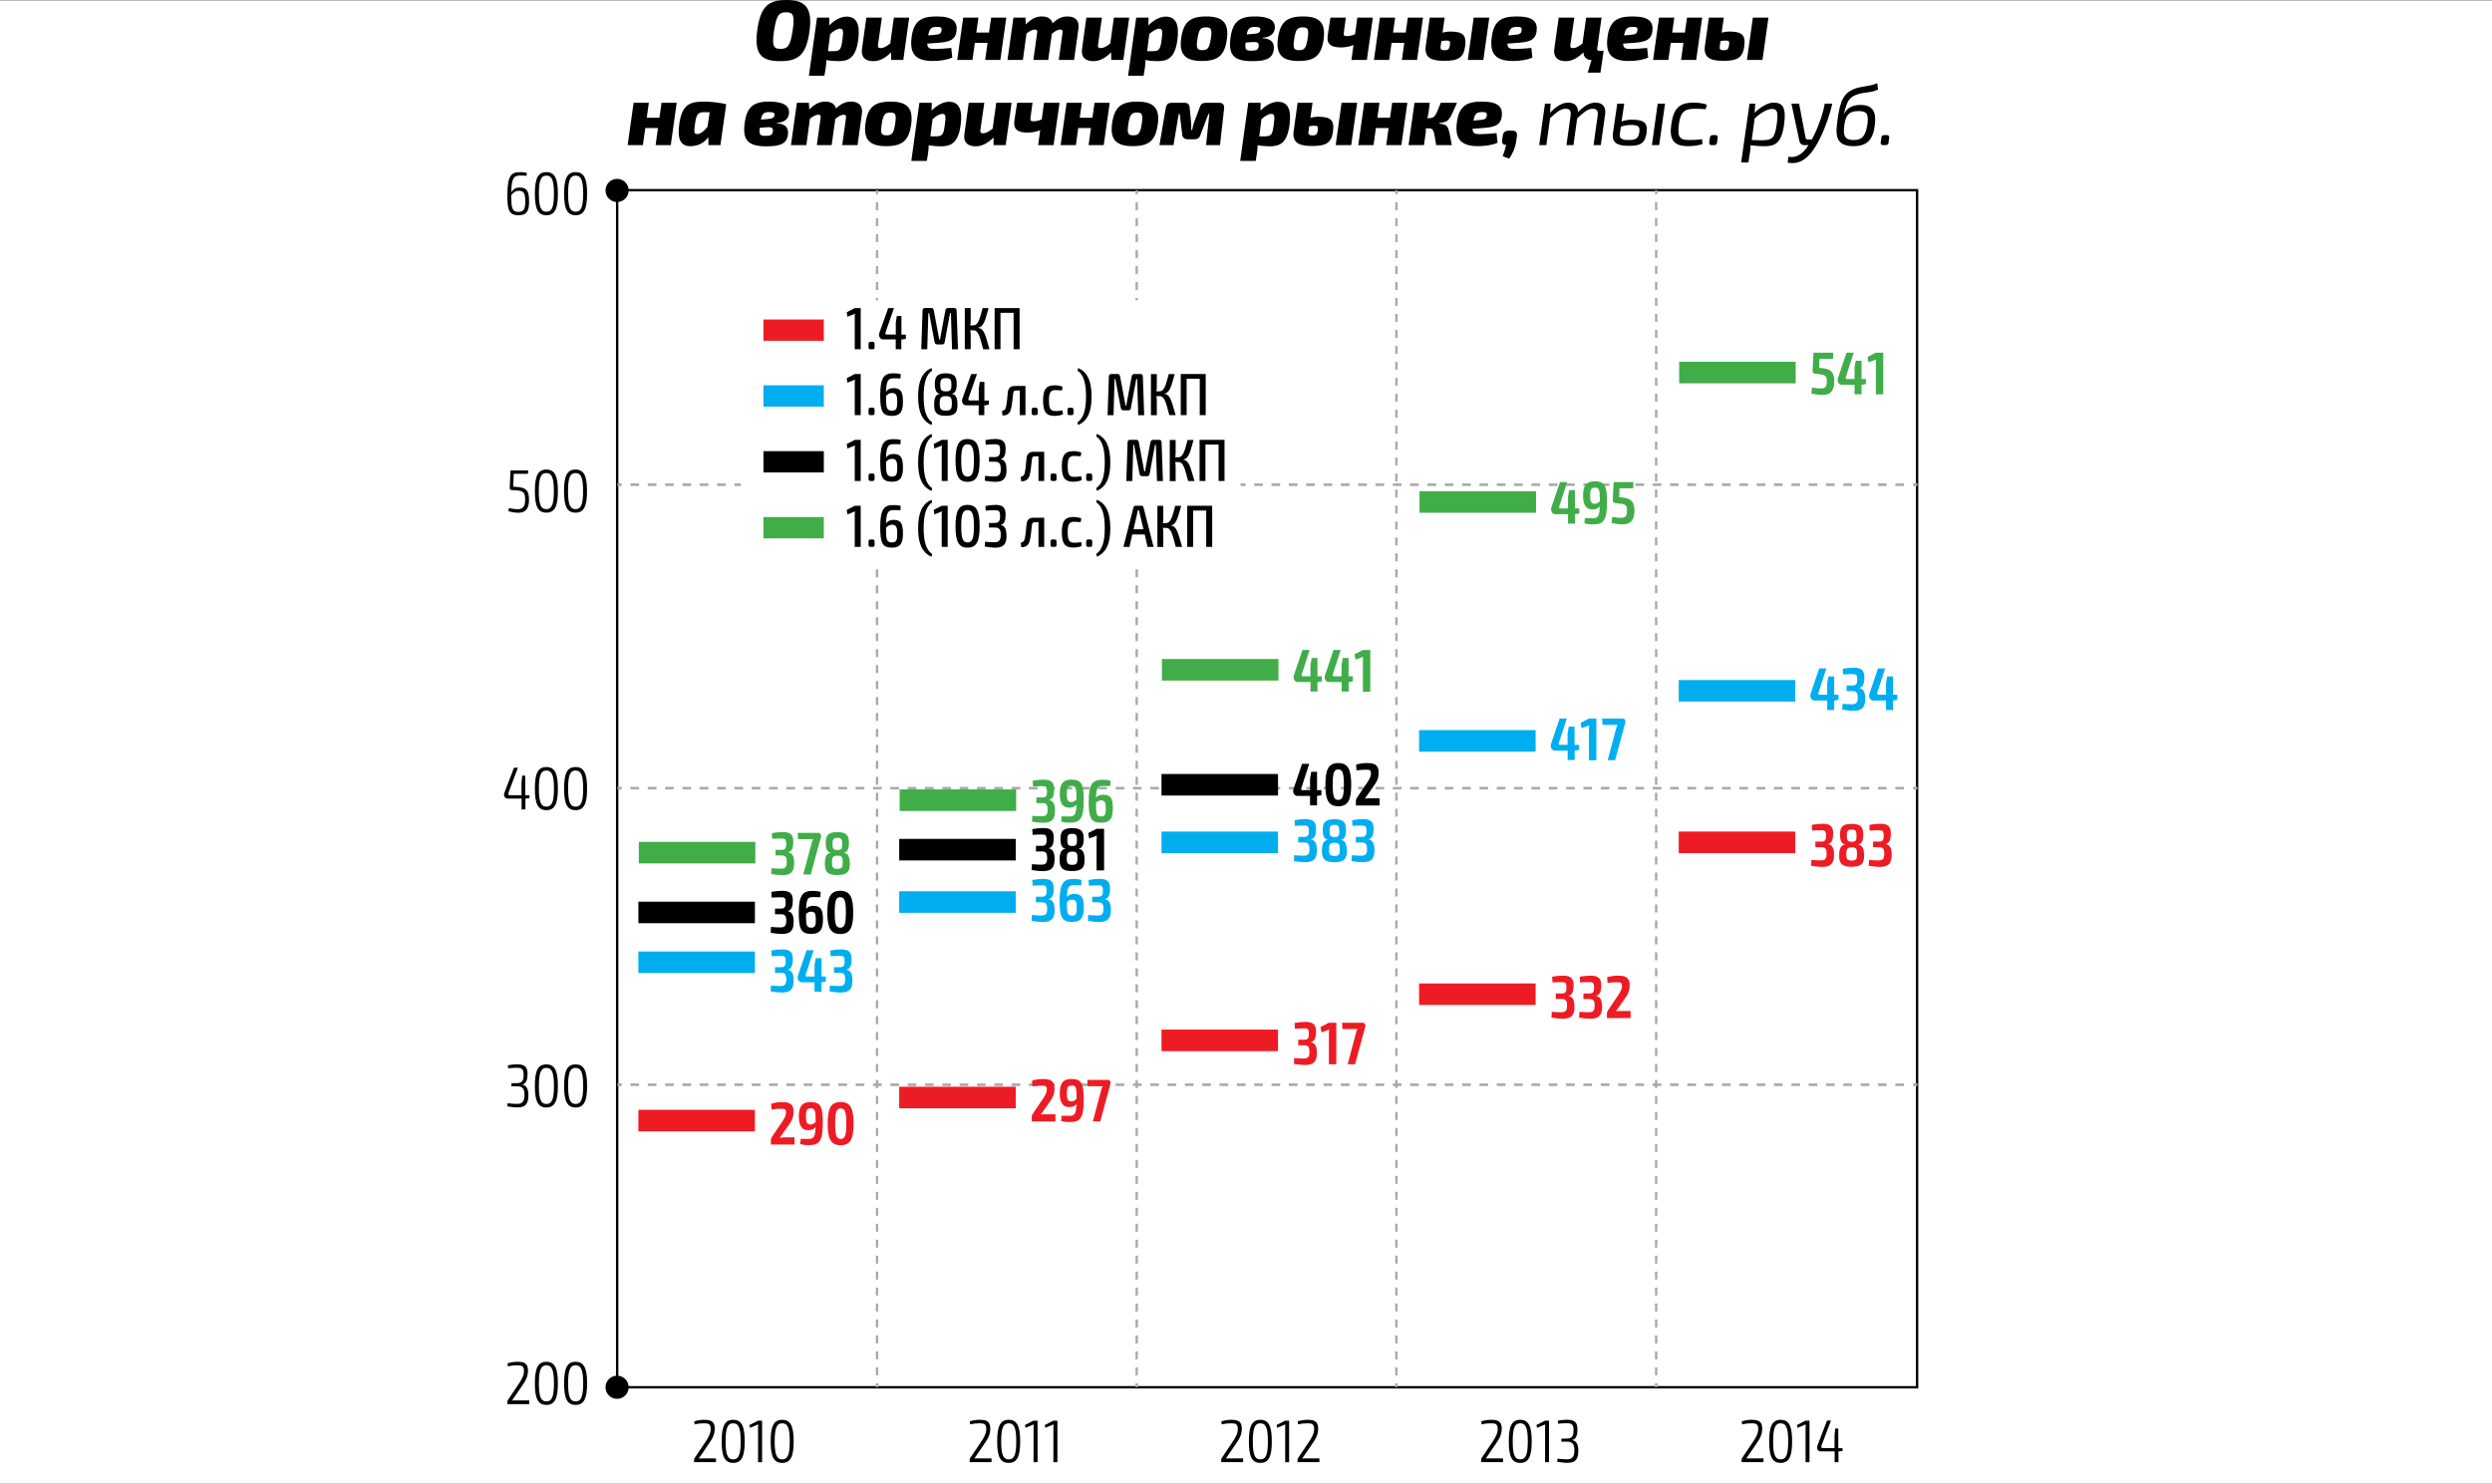 <?xml version="1.0" encoding="utf-8"?>
<!-- Generator: Adobe Illustrator 21.1.0, SVG Export Plug-In . SVG Version: 6.00 Build 0)  -->
<svg version="1.1" id="Слой_1" xmlns="http://www.w3.org/2000/svg" xmlns:xlink="http://www.w3.org/1999/xlink" x="0px" y="0px"
	 viewBox="0 0 292.54 174.19" style="enable-background:new 0 0 292.54 174.19;" xml:space="preserve">
<rect x="0" y="0" width="292.54" height="174.19" fill="#333333" stroke="none"/>
<style type="text/css">
	.st0{fill:#FFFFFF;}
	.st1{fill:none;stroke:#000000;stroke-width:0.28;stroke-miterlimit:10;}
	.st2{fill:none;stroke:#A7A9AC;stroke-width:0.304;stroke-miterlimit:10;}
	.st3{fill:none;stroke:#A7A9AC;stroke-width:0.304;stroke-miterlimit:10;stroke-dasharray:1.017,1.017;}
	.st4{fill:none;stroke:#A7A9AC;stroke-width:0.28;stroke-miterlimit:10;}
	.st5{fill:none;stroke:#A7A9AC;stroke-width:0.28;stroke-miterlimit:10;stroke-dasharray:0.937,0.937;}
	.st6{fill:#41AD49;}
	.st7{fill:none;stroke:#41AD49;stroke-width:2.53;}
	.st8{fill:#ED1C24;}
	.st9{fill:#00AEEF;}
	.st10{fill:none;stroke:#000000;stroke-width:2.53;}
	.st11{fill:none;stroke:#ED1C24;stroke-width:2.53;stroke-miterlimit:10;}
	.st12{fill:none;stroke:#00AEEF;stroke-width:2.53;}
	.st13{fill:none;stroke:#ED1C24;stroke-width:2.5;}
	.st14{fill:none;stroke:#00AEEF;stroke-width:2.5;}
	.st15{fill:none;stroke:#000000;stroke-width:2.5;}
	.st16{fill:none;stroke:#41AD49;stroke-width:2.5;}
</style>
<g>
	<polygon class="st0" points="0,0.04 0,174.19 292.54,174.19 292.54,0.04 0,0.04 	"/>
	<g>
		<path d="M95.03,3.66c-0.38,2.8-1.32,3.52-3.44,3.52c-2.26,0-3.07-0.85-2.69-3.66C89.29,0.77,90.18,0,92.31,0
			C94.49,0,95.41,0.84,95.03,3.66z M90.86,3.66c-0.25,1.68-0.08,2.08,0.77,2.08c0.89,0,1.16-0.42,1.43-2.22
			c0.25-1.7,0.07-2.08-0.78-2.08C91.4,1.44,91.14,1.86,90.86,3.66z"/>
		<path d="M100.75,4.67c-0.28,2.13-1.14,2.51-2.33,2.51c-0.37,0-0.92-0.04-1.42-0.13c0,0.29-0.02,0.59-0.07,0.93l-0.15,0.91h-1.82
			l0.95-6.82h1.45l-0.02,0.91c0.48-0.48,1.23-1.03,2.04-1.03C100.51,1.95,101,2.78,100.75,4.67z M98.61,3.37
			c-0.31,0-0.78,0.26-1.16,0.63L97.2,6.01h0.6c0.82,0,0.93-0.19,1.09-1.31C99.05,3.6,98.98,3.37,98.61,3.37z"/>
		<path d="M106.73,2.07l-0.69,4.97h-1.42l-0.01-0.89c-0.74,0.71-1.39,1.03-2.09,1.03c-1,0-1.46-0.53-1.33-1.42l0.51-3.69h1.83
			l-0.46,3.18c-0.04,0.31,0.07,0.4,0.29,0.4c0.36,0,0.65-0.16,1.15-0.55l0.42-3.03H106.73z"/>
		<path d="M112.28,3.72c-0.14,0.93-0.77,1.2-2.08,1.3l-1.35,0.1c0.02,0.53,0.28,0.63,0.84,0.63c0.44,0,1.38-0.05,1.98-0.12
			l0.12,1.13c-0.67,0.3-1.54,0.4-2.28,0.4c-2.12,0-2.7-0.93-2.51-2.67c0.23-2.07,1.17-2.56,2.96-2.56
			C111.92,1.93,112.44,2.58,112.28,3.72z M109.93,3.16c-0.62,0.01-0.81,0.19-0.97,1l0.84-0.08c0.45-0.04,0.69-0.11,0.73-0.54
			C110.56,3.21,110.43,3.15,109.93,3.16z"/>
		<path d="M118.13,2.07l-0.7,4.97h-1.78l0.28-2.01h-1.49l-0.28,2.01h-1.79l0.7-4.97h1.79l-0.25,1.75h1.49l0.25-1.75H118.13z"/>
		<path d="M126.6,3.35l-0.51,3.69h-1.8l0.44-3.18c0.04-0.32-0.08-0.39-0.27-0.39c-0.23,0-0.51,0.1-0.98,0.49l-0.43,3.08h-1.74
			l0.44-3.18c0.05-0.3-0.04-0.39-0.26-0.39c-0.25,0-0.53,0.11-0.99,0.46l-0.42,3.11h-1.81l0.7-4.97h1.41l0.04,0.79
			c0.65-0.65,1.2-0.93,1.88-0.93c0.7,0,1.13,0.29,1.26,0.81c0.59-0.57,1.12-0.81,1.76-0.81C126.28,1.93,126.73,2.47,126.6,3.35z"/>
		<path d="M132.56,2.07l-0.69,4.97h-1.42l-0.01-0.89c-0.74,0.71-1.39,1.03-2.09,1.03c-1,0-1.46-0.53-1.33-1.42l0.51-3.69h1.83
			l-0.46,3.18c-0.04,0.31,0.07,0.4,0.29,0.4c0.36,0,0.65-0.16,1.15-0.55l0.42-3.03H132.56z"/>
		<path d="M138.22,4.67c-0.28,2.13-1.14,2.51-2.33,2.51c-0.37,0-0.92-0.04-1.42-0.13c0,0.29-0.02,0.59-0.07,0.93l-0.15,0.91h-1.82
			l0.95-6.82h1.45l-0.02,0.91c0.48-0.48,1.23-1.03,2.04-1.03C137.98,1.95,138.47,2.78,138.22,4.67z M136.08,3.37
			c-0.31,0-0.78,0.26-1.16,0.63l-0.25,2.01h0.6c0.82,0,0.93-0.19,1.09-1.31C136.52,3.6,136.45,3.37,136.08,3.37z"/>
		<path d="M144.02,4.63c-0.26,1.87-1.03,2.53-2.93,2.53c-1.89,0-2.7-0.72-2.43-2.67c0.27-1.89,1.03-2.56,2.95-2.56
			C143.52,1.93,144.3,2.67,144.02,4.63z M140.56,4.63c-0.15,1.02-0.05,1.26,0.59,1.26s0.83-0.27,1-1.4
			c0.15-1.04,0.04-1.28-0.57-1.28C140.93,3.21,140.73,3.46,140.56,4.63z"/>
		<path d="M148.22,4.43l-0.01,0.05c1.06,0.06,1.44,0.55,1.31,1.4c-0.17,1.02-0.93,1.3-2.53,1.3c-2.23,0-2.82-0.8-2.53-2.81
			c0.27-1.89,1.1-2.49,3.08-2.44c1.4,0.05,2.25,0.44,2.1,1.47C149.57,3.89,149.2,4.37,148.22,4.43z M147.06,4.94L146.22,5
			c-0.09,0.79,0.02,0.95,0.63,0.95c0.62,0,0.84-0.08,0.91-0.51C147.81,5.04,147.65,4.9,147.06,4.94z M147.31,3.16
			c-0.7,0-0.85,0.3-0.95,0.88l0.76-0.06c0.55-0.04,0.76-0.14,0.82-0.4C148.01,3.26,147.85,3.16,147.31,3.16z"/>
		<path d="M155.38,4.63c-0.26,1.87-1.03,2.53-2.93,2.53c-1.89,0-2.7-0.72-2.43-2.67c0.27-1.89,1.03-2.56,2.95-2.56
			C154.88,1.93,155.66,2.67,155.38,4.63z M151.92,4.63c-0.15,1.02-0.05,1.26,0.59,1.26s0.83-0.27,1-1.4
			c0.15-1.04,0.04-1.28-0.57-1.28C152.29,3.21,152.09,3.46,151.92,4.63z"/>
		<path d="M161.16,2.07l-0.7,4.97h-1.81l0.24-1.75c-0.47,0.19-1.04,0.28-1.46,0.28c-1.17,0-1.71-0.38-1.57-1.4l0.32-2.1h1.81
			l-0.24,1.78c-0.05,0.29,0.03,0.39,0.35,0.39c0.29,0,0.59-0.06,0.97-0.22l0.27-1.95H161.16z"/>
		<path d="M167.05,2.07l-0.7,4.97h-1.78l0.28-2.01h-1.49l-0.28,2.01h-1.79l0.7-4.97h1.79l-0.25,1.75h1.49l0.25-1.75H167.05z"/>
		<path d="M171.99,5.47c-0.18,1.33-0.88,1.67-2.38,1.67c-1.23,0-2.41-0.15-2.25-1.65l0.48-3.42h1.75l-0.25,1.76
			c0.33-0.09,0.63-0.13,0.9-0.13C171.7,3.73,172.18,4.05,171.99,5.47z M169.79,4.76c-0.17,0-0.36,0.02-0.59,0.07l-0.09,0.67
			c-0.05,0.31,0.15,0.4,0.47,0.4c0.42,0,0.56-0.13,0.62-0.57C170.28,4.84,170.21,4.76,169.79,4.76z M174.83,2.07l-0.7,4.97h-1.82
			L173,2.07H174.83z"/>
		<path d="M180.38,3.72c-0.14,0.93-0.77,1.2-2.08,1.3l-1.35,0.1c0.02,0.53,0.28,0.63,0.84,0.63c0.44,0,1.38-0.05,1.98-0.12
			l0.12,1.13c-0.67,0.3-1.54,0.4-2.28,0.4c-2.12,0-2.7-0.93-2.51-2.67c0.23-2.07,1.17-2.56,2.96-2.56
			C180.02,1.93,180.54,2.58,180.38,3.72z M178.03,3.16c-0.62,0.01-0.81,0.19-0.97,1l0.84-0.08c0.45-0.04,0.69-0.11,0.73-0.54
			C178.66,3.21,178.53,3.15,178.03,3.16z"/>
		<path d="M188.25,5.96l-0.15,1.08l-0.22,1.49h-1.5l0.45-1.49h-0.07c-0.49,0-0.86-0.34-0.88-0.89c-0.73,0.71-1.38,1.03-2.08,1.03
			c-1,0-1.46-0.53-1.34-1.42l0.52-3.69h1.83l-0.46,3.18c-0.04,0.31,0.06,0.4,0.29,0.4c0.35,0,0.64-0.16,1.13-0.54l0.43-3.04h1.81
			l-0.52,3.68c-0.02,0.12,0.07,0.21,0.19,0.21H188.25z"/>
		<path d="M193.97,3.72c-0.14,0.93-0.77,1.2-2.08,1.3l-1.35,0.1c0.02,0.53,0.28,0.63,0.84,0.63c0.44,0,1.38-0.05,1.98-0.12
			l0.12,1.13c-0.67,0.3-1.54,0.4-2.28,0.4c-2.12,0-2.7-0.93-2.51-2.67c0.23-2.07,1.17-2.56,2.96-2.56
			C193.61,1.93,194.13,2.58,193.97,3.72z M191.62,3.16c-0.62,0.01-0.81,0.19-0.97,1l0.84-0.08c0.45-0.04,0.69-0.11,0.73-0.54
			C192.25,3.21,192.12,3.15,191.62,3.16z"/>
		<path d="M199.82,2.07l-0.7,4.97h-1.78l0.28-2.01h-1.49l-0.28,2.01h-1.79l0.7-4.97h1.79l-0.25,1.75h1.49l0.25-1.75H199.82z"/>
		<path d="M204.76,5.47c-0.18,1.33-0.88,1.67-2.38,1.67c-1.23,0-2.41-0.15-2.25-1.65l0.48-3.42h1.75l-0.25,1.76
			c0.33-0.09,0.63-0.13,0.9-0.13C204.47,3.73,204.95,4.05,204.76,5.47z M202.56,4.76c-0.17,0-0.36,0.02-0.59,0.07l-0.09,0.67
			c-0.05,0.31,0.15,0.4,0.47,0.4c0.42,0,0.56-0.13,0.62-0.57C203.05,4.84,202.98,4.76,202.56,4.76z M207.6,2.07l-0.7,4.97h-1.82
			l0.69-4.97H207.6z"/>
	</g>
	<g>
		<path d="M79.44,12.07l-0.7,4.97h-1.78l0.28-2.01h-1.49l-0.28,2.01h-1.79l0.7-4.97h1.79l-0.25,1.75h1.49l0.25-1.75H79.44z"/>
		<path d="M85.25,12.24l-0.68,4.8h-1.41V16.1c-0.45,0.63-1.13,1.01-1.99,1.06c-1.35,0.07-1.68-0.91-1.41-2.72
			c0.35-2.34,1.39-2.51,3.04-2.51C83.52,11.93,84.78,12.1,85.25,12.24z M83.06,14.87l0.25-1.69c-0.2-0.01-0.4-0.01-0.6-0.01
			c-0.65,0-0.95,0.13-1.1,1.24c-0.17,1.14-0.15,1.35,0.28,1.33C82.26,15.72,82.69,15.36,83.06,14.87z"/>
		<path d="M91.19,14.43l-0.01,0.05c1.06,0.06,1.44,0.55,1.31,1.4c-0.17,1.02-0.93,1.3-2.53,1.3c-2.23,0-2.82-0.8-2.53-2.81
			c0.27-1.89,1.1-2.49,3.08-2.44c1.4,0.05,2.25,0.44,2.1,1.47C92.54,13.89,92.17,14.37,91.19,14.43z M90.03,14.94L89.19,15
			c-0.09,0.79,0.02,0.95,0.63,0.95c0.62,0,0.84-0.08,0.91-0.51C90.78,15.04,90.62,14.9,90.03,14.94z M90.28,13.16
			c-0.7,0-0.85,0.3-0.95,0.88l0.76-0.06c0.55-0.04,0.76-0.14,0.82-0.4C90.98,13.26,90.82,13.16,90.28,13.16z"/>
		<path d="M101.18,13.35l-0.51,3.69h-1.8l0.44-3.18c0.04-0.32-0.08-0.39-0.27-0.39c-0.23,0-0.51,0.1-0.98,0.49l-0.43,3.08h-1.74
			l0.44-3.18c0.05-0.3-0.04-0.39-0.26-0.39c-0.25,0-0.53,0.11-0.99,0.46l-0.42,3.11h-1.81l0.7-4.97h1.41L95,12.86
			c0.65-0.65,1.2-0.93,1.88-0.93c0.7,0,1.13,0.29,1.26,0.81c0.59-0.57,1.12-0.81,1.76-0.81C100.86,11.93,101.31,12.47,101.18,13.35z
			"/>
		<path d="M106.96,14.63c-0.26,1.87-1.03,2.53-2.93,2.53c-1.89,0-2.7-0.72-2.43-2.67c0.27-1.89,1.03-2.56,2.95-2.56
			C106.46,11.93,107.24,12.67,106.96,14.63z M103.5,14.63c-0.15,1.02-0.05,1.26,0.59,1.26s0.83-0.27,1-1.4
			c0.15-1.04,0.04-1.28-0.57-1.28C103.87,13.21,103.67,13.46,103.5,14.63z"/>
		<path d="M112.77,14.67c-0.28,2.13-1.14,2.51-2.33,2.51c-0.37,0-0.92-0.04-1.42-0.13c0,0.29-0.02,0.59-0.07,0.93l-0.15,0.91h-1.82
			l0.95-6.82h1.45l-0.02,0.91c0.48-0.48,1.23-1.03,2.04-1.03C112.53,11.95,113.02,12.78,112.77,14.67z M110.63,13.37
			c-0.31,0-0.78,0.26-1.16,0.63l-0.25,2.01h0.6c0.82,0,0.93-0.19,1.09-1.31C111.07,13.6,111,13.37,110.63,13.37z"/>
		<path d="M118.75,12.07l-0.69,4.97h-1.42l-0.01-0.89c-0.74,0.71-1.39,1.03-2.09,1.03c-1,0-1.46-0.53-1.33-1.42l0.51-3.69h1.83
			l-0.46,3.18c-0.04,0.31,0.07,0.4,0.29,0.4c0.36,0,0.65-0.16,1.15-0.55l0.42-3.03H118.75z"/>
		<path d="M124.38,12.07l-0.7,4.97h-1.81l0.24-1.75c-0.47,0.19-1.04,0.28-1.46,0.28c-1.17,0-1.71-0.38-1.57-1.4l0.32-2.1h1.81
			l-0.24,1.78c-0.05,0.29,0.03,0.39,0.35,0.39c0.29,0,0.59-0.06,0.97-0.22l0.27-1.95H124.38z"/>
		<path d="M130.27,12.07l-0.7,4.97h-1.78l0.28-2.01h-1.49l-0.28,2.01h-1.79l0.7-4.97H127l-0.25,1.75h1.49l0.25-1.75H130.27z"/>
		<path d="M135.91,14.63c-0.26,1.87-1.03,2.53-2.93,2.53c-1.89,0-2.7-0.72-2.43-2.67c0.27-1.89,1.03-2.56,2.95-2.56
			C135.41,11.93,136.19,12.67,135.91,14.63z M132.45,14.63c-0.15,1.02-0.05,1.26,0.59,1.26s0.83-0.27,1-1.4
			c0.15-1.04,0.04-1.28-0.57-1.28C132.82,13.21,132.62,13.46,132.45,14.63z"/>
		<path d="M143.7,12.73l-0.48,4.31h-1.64l0.39-3.65h-0.12l-0.92,2.44c-0.12,0.37-0.33,0.52-0.71,0.52h-0.81
			c-0.38,0-0.61-0.22-0.63-0.59l-0.29-2.37h-0.12l-0.61,3.65h-1.65l0.73-4.3c0.07-0.47,0.26-0.67,0.71-0.67h1.49
			c0.41,0,0.6,0.2,0.62,0.6l0.17,1.75c0.02,0.29,0.01,0.52,0.01,0.83h0.11c0.07-0.3,0.11-0.53,0.2-0.81l0.69-1.84
			c0.1-0.36,0.32-0.53,0.7-0.53h1.57C143.54,12.07,143.74,12.29,143.7,12.73z"/>
		<path d="M151.38,14.67c-0.28,2.13-1.14,2.51-2.33,2.51c-0.37,0-0.92-0.04-1.42-0.13c0,0.29-0.02,0.59-0.07,0.93l-0.15,0.91h-1.82
			l0.95-6.82h1.45l-0.02,0.91c0.48-0.48,1.23-1.03,2.04-1.03C151.14,11.95,151.63,12.78,151.38,14.67z M149.24,13.37
			c-0.31,0-0.78,0.26-1.16,0.63l-0.25,2.01h0.6c0.82,0,0.93-0.19,1.09-1.31C149.68,13.6,149.61,13.37,149.24,13.37z"/>
		<path d="M156.48,15.47c-0.18,1.33-0.88,1.67-2.38,1.67c-1.23,0-2.41-0.15-2.25-1.65l0.48-3.42h1.75l-0.25,1.76
			c0.33-0.09,0.63-0.13,0.9-0.13C156.19,13.73,156.67,14.05,156.48,15.47z M154.28,14.76c-0.17,0-0.36,0.02-0.59,0.07l-0.09,0.67
			c-0.05,0.31,0.15,0.4,0.47,0.4c0.42,0,0.56-0.13,0.62-0.57C154.77,14.84,154.7,14.76,154.28,14.76z M159.32,12.07l-0.7,4.97h-1.82
			l0.69-4.97H159.32z"/>
		<path d="M165.21,12.07l-0.7,4.97h-1.78l0.28-2.01h-1.49l-0.28,2.01h-1.79l0.7-4.97h1.79l-0.25,1.75h1.49l0.25-1.75H165.21z"/>
		<path d="M170.43,17.04h-1.83c-0.31-1.88-0.31-1.97-0.93-1.97h-0.3c0.02,0.15,0.03,0.3,0.01,0.44l-0.22,1.53h-1.81l0.7-4.97h1.8
			l-0.16,1.2c-0.03,0.19-0.08,0.4-0.14,0.6h0.15c0.71,0,0.79-0.14,1.43-1.8h1.91c-0.92,2.1-0.91,2.22-2.09,2.38l-0.01,0.06
			C170.05,14.67,170.01,14.7,170.43,17.04z"/>
		<path d="M176.29,13.72c-0.14,0.93-0.77,1.2-2.08,1.3l-1.35,0.1c0.02,0.53,0.28,0.63,0.84,0.63c0.44,0,1.38-0.05,1.98-0.12
			l0.12,1.13c-0.67,0.3-1.54,0.4-2.28,0.4c-2.12,0-2.7-0.93-2.51-2.67c0.23-2.07,1.17-2.56,2.96-2.56
			C175.93,11.93,176.45,12.58,176.29,13.72z M173.94,13.16c-0.62,0.01-0.81,0.19-0.97,1l0.84-0.08c0.45-0.04,0.69-0.11,0.73-0.54
			C174.57,13.21,174.44,13.15,173.94,13.16z"/>
		<path d="M178.07,16.01l-0.09,0.64c-0.09,0.65-0.43,1.46-0.82,1.97l-0.76-0.28c0.18-0.44,0.3-0.88,0.41-1.33
			c-0.39,0.01-0.51-0.19-0.47-0.56l0.07-0.49c0.08-0.48,0.28-0.62,0.74-0.62h0.34C177.96,15.34,178.14,15.53,178.07,16.01z"/>
	</g>
	<g>
		<path d="M188.43,13.4l-0.51,3.64h-0.85l0.48-3.43c0.09-0.64-0.13-0.84-0.59-0.84c-0.5,0-0.91,0.29-1.81,1.12l-0.44,3.15h-0.82
			l0.48-3.43c0.08-0.58-0.06-0.84-0.59-0.84c-0.52,0-0.94,0.31-1.81,1.09l-0.44,3.18h-0.84l0.68-4.87h0.66l-0.07,1.06
			c0.8-0.8,1.45-1.18,2.13-1.18c0.78,0,1.17,0.42,1.15,1.12c0.77-0.77,1.39-1.12,2.05-1.12C188.15,12.05,188.55,12.57,188.43,13.4z"
			/>
		<path d="M193.29,15.62c-0.17,1.18-0.7,1.5-1.98,1.5c-0.81,0-2.13-0.02-1.98-1.38l0.52-3.57h0.82l-0.31,2.1
			c0.39-0.14,0.78-0.22,1.16-0.22C193.03,14.05,193.46,14.44,193.29,15.62z M191.48,14.67c-0.39,0-0.8,0.07-1.2,0.2l-0.13,0.88
			c-0.08,0.61,0.42,0.69,1.02,0.69c0.85,0,1.17-0.18,1.27-0.92C192.53,14.88,192.35,14.67,191.48,14.67z M195.46,12.17l-0.69,4.87
			h-0.85l0.68-4.87H195.46z"/>
		<path d="M200.37,12.29l-0.13,0.53c-0.44-0.04-0.97-0.05-1.29-0.05c-1.18,0-1.68,0.34-1.87,1.87c-0.19,1.5,0.13,1.8,1.26,1.8
			c0.32,0,0.96-0.02,1.47-0.1l0.05,0.58c-0.5,0.16-1.12,0.24-1.67,0.24c-1.71,0-2.26-0.73-1.99-2.59c0.27-1.86,0.95-2.52,2.61-2.52
			C199.27,12.05,199.93,12.11,200.37,12.29z"/>
		<path d="M201.64,16.19l-0.07,0.55c-0.03,0.2-0.13,0.3-0.34,0.3h-0.28c-0.23,0-0.33-0.11-0.3-0.33l0.08-0.56
			c0.03-0.2,0.13-0.29,0.34-0.29h0.28C201.59,15.86,201.67,15.97,201.64,16.19z"/>
		<path d="M209.43,14.66c-0.31,2.19-1.05,2.51-2.38,2.51c-0.46,0-1.03-0.05-1.55-0.12c0,0.31-0.02,0.58-0.08,0.92l-0.17,1.1h-0.85
			l0.98-6.9h0.67l-0.07,1.08c0.6-0.62,1.5-1.2,2.2-1.2C209.31,12.05,209.71,12.65,209.43,14.66z M207.99,12.79
			c-0.46,0-1.25,0.4-2.01,1.12l-0.34,2.53c0.48,0.02,0.87,0.03,1.1,0.03c1.33,0,1.6-0.24,1.83-1.87
			C208.77,13.12,208.65,12.79,207.99,12.79z"/>
		<path d="M215.1,12.17c-0.22,1.02-0.76,2.7-1.45,4.08c-1.34,2.72-2.59,3.05-3.79,2.85l0.08-0.7c0.77,0.14,1.54-0.09,2.37-1.36h-0.5
			c-0.28,0-0.51-0.18-0.57-0.45l-0.94-4.42h0.9l0.76,4.01c0.03,0.12,0.11,0.19,0.23,0.19h0.51c0.06-0.12,0.13-0.24,0.19-0.37
			c0.6-1.17,1.12-2.68,1.32-3.83H215.1z"/>
		<path d="M220.47,10.52c-0.94,0.4-1.44,0.29-2.19,0.49c-1.14,0.29-1.39,0.86-1.63,1.66c-0.06,0.21-0.15,0.5-0.2,0.69h0.02
			c0.27-0.46,0.72-1.04,1.93-1.04c1.57,0,1.86,0.94,1.69,2.37c-0.21,1.69-0.89,2.47-2.5,2.47c-2.21,0-2.12-1.42-1.87-3.17
			c0.31-2.13,0.65-3.17,2.28-3.66c0.81-0.24,1.41-0.17,2.37-0.56L220.47,10.52z M216.51,14.7c-0.18,1.29,0.08,1.74,1.1,1.74
			c0.94,0,1.39-0.41,1.6-1.81c0.18-1.25-0.07-1.59-1.02-1.59C216.95,13.04,216.65,13.65,216.51,14.7z"/>
		<path d="M221.77,16.19l-0.07,0.55c-0.03,0.2-0.13,0.3-0.34,0.3h-0.28c-0.23,0-0.33-0.11-0.3-0.33l0.08-0.56
			c0.03-0.2,0.13-0.29,0.34-0.29h0.28C221.72,15.86,221.8,15.97,221.77,16.19z"/>
	</g>
	<rect x="72.45" y="22.33" class="st1" width="152.6" height="140.55"/>
	<line class="st2" x1="72.48" y1="56.91" x2="72.99" y2="56.91"/>
	<line class="st3" x1="74.01" y1="56.91" x2="224.07" y2="56.91"/>
	<path class="st2" d="M224.58,56.91h0.51 M72.48,127.36h0.51"/>
	<line class="st3" x1="74.01" y1="127.36" x2="224.07" y2="127.36"/>
	<path class="st2" d="M224.58,127.36h0.51 M72.48,92.54h0.51"/>
	<line class="st3" x1="74.01" y1="92.54" x2="224.07" y2="92.54"/>
	<line class="st2" x1="224.58" y1="92.54" x2="225.09" y2="92.54"/>
	<line class="st4" x1="163.93" y1="162.88" x2="163.93" y2="162.41"/>
	<line class="st5" x1="163.93" y1="161.48" x2="163.93" y2="23.27"/>
	<path class="st4" d="M163.93,22.8v-0.47 M133.44,162.88v-0.47"/>
	<line class="st5" x1="133.44" y1="161.48" x2="133.44" y2="23.27"/>
	<path class="st4" d="M133.44,22.8v-0.47 M102.96,162.88v-0.47"/>
	<line class="st5" x1="102.96" y1="161.48" x2="102.96" y2="23.27"/>
	<path class="st4" d="M102.96,22.8v-0.47 M194.42,162.88v-0.47"/>
	<line class="st5" x1="194.42" y1="161.48" x2="194.42" y2="23.27"/>
	<line class="st4" x1="194.42" y1="22.8" x2="194.42" y2="22.33"/>
	<g>
		<path d="M62.11,23.65c0,0.99-0.18,1.62-1.24,1.62c-1.1,0-1.31-0.57-1.31-2.34c0-2.36,0.47-2.72,1.51-2.72c0.16,0,0.47,0,0.78,0.1
			l-0.04,0.34c-0.25-0.04-0.4-0.04-0.74-0.04c-0.74,0-1.02,0.28-1.05,1.95c0.29-0.41,0.56-0.54,1.01-0.54
			C61.85,22.02,62.11,22.44,62.11,23.65z M61.66,23.64c0-0.89-0.15-1.24-0.74-1.24c-0.33,0-0.57,0.11-0.9,0.5v0.06
			c0,1.43,0.07,1.92,0.86,1.92C61.57,24.87,61.66,24.43,61.66,23.64z"/>
		<path d="M65.49,22.74c0,1.76-0.35,2.53-1.35,2.53s-1.35-0.76-1.35-2.53c0-1.76,0.35-2.53,1.35-2.53S65.49,20.98,65.49,22.74z
			 M63.26,22.74c0,1.5,0.22,2.12,0.88,2.12c0.68,0,0.89-0.62,0.89-2.12s-0.21-2.12-0.89-2.12C63.48,20.62,63.26,21.24,63.26,22.74z"
			/>
		<path d="M68.92,22.74c0,1.76-0.35,2.53-1.35,2.53s-1.35-0.76-1.35-2.53c0-1.76,0.35-2.53,1.35-2.53S68.92,20.98,68.92,22.74z
			 M66.69,22.74c0,1.5,0.22,2.12,0.88,2.12c0.68,0,0.89-0.62,0.89-2.12s-0.21-2.12-0.89-2.12C66.9,20.62,66.69,21.24,66.69,22.74z"
			/>
	</g>
	<g>
		<path d="M60.31,55.62l-0.06,1.52l0.41,0.03c1.04,0.07,1.44,0.37,1.44,1.49c0,0.77-0.18,1.54-1.26,1.54
			c-0.32,0-0.74-0.06-1.16-0.18l0.06-0.37c0.35,0.08,0.74,0.14,1,0.14c0.76,0,0.9-0.42,0.91-1.13c0.01-1.01-0.36-1.06-1.39-1.11
			l-0.24-0.02c-0.11,0-0.18-0.09-0.18-0.21l0.09-2.09h2.07l-0.02,0.4H60.31z"/>
		<path d="M65.49,57.66c0,1.76-0.35,2.53-1.35,2.53s-1.35-0.76-1.35-2.53c0-1.76,0.35-2.53,1.35-2.53S65.49,55.9,65.49,57.66z
			 M63.25,57.66c0,1.5,0.22,2.12,0.88,2.12c0.68,0,0.89-0.62,0.89-2.12s-0.21-2.12-0.89-2.12C63.47,55.54,63.25,56.16,63.25,57.66z"
			/>
		<path d="M68.91,57.66c0,1.76-0.35,2.53-1.35,2.53s-1.35-0.76-1.35-2.53c0-1.76,0.35-2.53,1.35-2.53S68.91,55.9,68.91,57.66z
			 M66.68,57.66c0,1.5,0.22,2.12,0.88,2.12c0.68,0,0.89-0.62,0.89-2.12s-0.21-2.12-0.89-2.12C66.9,55.54,66.68,56.16,66.68,57.66z"
			/>
	</g>
	<g>
		<path d="M61.68,93.76v1.27h-0.45v-1.27h-1.65c-0.32,0-0.5-0.35-0.37-0.68l1.13-2.94h0.46l-1.11,2.93c-0.07,0.18,0.01,0.3,0.14,0.3
			h1.39v-1.49l0.08-0.81h0.36v2.31h0.5v0.33L61.68,93.76z"/>
		<path d="M65.49,92.59c0,1.76-0.35,2.53-1.35,2.53s-1.35-0.76-1.35-2.53s0.35-2.53,1.35-2.53S65.49,90.82,65.49,92.59z
			 M63.26,92.59c0,1.5,0.22,2.12,0.88,2.12c0.68,0,0.89-0.62,0.89-2.12s-0.21-2.12-0.89-2.12C63.48,90.46,63.26,91.08,63.26,92.59z"
			/>
		<path d="M68.92,92.59c0,1.76-0.35,2.53-1.35,2.53s-1.35-0.76-1.35-2.53s0.35-2.53,1.35-2.53S68.92,90.82,68.92,92.59z
			 M66.69,92.59c0,1.5,0.22,2.12,0.88,2.12c0.68,0,0.89-0.62,0.89-2.12s-0.21-2.12-0.89-2.12C66.91,90.46,66.69,91.08,66.69,92.59z"
			/>
	</g>
	<g>
		<path d="M61.93,126.1c0,0.61-0.13,1.12-0.59,1.23v0.03c0.52,0.11,0.68,0.57,0.69,1.22c0.01,0.98-0.32,1.44-1.24,1.44
			c-0.42,0-0.85-0.06-1.24-0.12l0.04-0.37c0.38,0.04,0.72,0.08,1.09,0.08c0.64,0,0.89-0.28,0.89-1.08c0-0.55-0.14-0.98-0.8-0.99
			h-0.73v-0.36l0.73-0.01c0.64-0.01,0.71-0.53,0.7-0.99c-0.01-0.67-0.2-0.81-0.82-0.81c-0.37,0-0.73,0.03-0.99,0.06l-0.04-0.35
			c0.38-0.08,0.73-0.12,1.1-0.12C61.58,124.97,61.93,125.24,61.93,126.1z"/>
		<path d="M65.49,127.5c0,1.76-0.35,2.53-1.35,2.53s-1.35-0.76-1.35-2.53s0.35-2.53,1.35-2.53S65.49,125.74,65.49,127.5z
			 M63.26,127.5c0,1.5,0.22,2.12,0.88,2.12c0.68,0,0.89-0.62,0.89-2.12s-0.21-2.12-0.89-2.12C63.48,125.38,63.26,126,63.26,127.5z"
			/>
		<path d="M68.92,127.5c0,1.76-0.35,2.53-1.35,2.53s-1.35-0.76-1.35-2.53s0.35-2.53,1.35-2.53S68.92,125.74,68.92,127.5z
			 M66.69,127.5c0,1.5,0.22,2.12,0.88,2.12c0.68,0,0.89-0.62,0.89-2.12s-0.21-2.12-0.89-2.12C66.91,125.38,66.69,126,66.69,127.5z"
			/>
	</g>
	<g>
		<path d="M61.98,160.92c0,0.63-0.2,1.1-0.72,1.83l-1.15,1.68c0.21-0.01,0.45-0.01,0.66-0.01h1.36v0.44h-2.57v-0.28
			c0-0.08,0.03-0.14,0.07-0.21l1.16-1.73c0.5-0.71,0.74-1.21,0.72-1.72c-0.01-0.55-0.3-0.62-0.76-0.62c-0.37,0-0.64,0.02-1.13,0.13
			l-0.04-0.36c0.54-0.16,0.84-0.18,1.19-0.18C61.52,159.89,61.98,160.06,61.98,160.92z"/>
		<path d="M65.49,162.42c0,1.76-0.35,2.53-1.35,2.53s-1.35-0.76-1.35-2.53s0.35-2.53,1.35-2.53S65.49,160.66,65.49,162.42z
			 M63.26,162.42c0,1.5,0.22,2.12,0.88,2.12c0.68,0,0.89-0.62,0.89-2.12s-0.21-2.12-0.89-2.12
			C63.48,160.3,63.26,160.92,63.26,162.42z"/>
		<path d="M68.92,162.42c0,1.76-0.35,2.53-1.35,2.53s-1.35-0.76-1.35-2.53s0.35-2.53,1.35-2.53S68.92,160.66,68.92,162.42z
			 M66.69,162.42c0,1.5,0.22,2.12,0.88,2.12c0.68,0,0.89-0.62,0.89-2.12s-0.21-2.12-0.89-2.12
			C66.91,160.3,66.69,160.92,66.69,162.42z"/>
	</g>
	<g>
		<path d="M83.9,167.73c0,0.63-0.2,1.1-0.72,1.83l-1.15,1.68c0.21-0.01,0.45-0.01,0.66-0.01h1.36v0.44h-2.57v-0.28
			c0-0.08,0.03-0.14,0.07-0.21l1.16-1.73c0.5-0.71,0.74-1.21,0.72-1.72c-0.01-0.55-0.3-0.62-0.76-0.62c-0.37,0-0.64,0.02-1.13,0.13
			l-0.04-0.36c0.54-0.16,0.84-0.18,1.19-0.18C83.44,166.71,83.9,166.87,83.9,167.73z"/>
		<path d="M87.42,169.23c0,1.76-0.35,2.53-1.35,2.53s-1.35-0.76-1.35-2.53s0.35-2.53,1.35-2.53S87.42,167.47,87.42,169.23z
			 M85.18,169.23c0,1.5,0.22,2.12,0.88,2.12c0.68,0,0.89-0.62,0.89-2.12s-0.21-2.12-0.89-2.12
			C85.4,167.11,85.18,167.73,85.18,169.23z"/>
		<path d="M88.99,171.68v-4.05c0-0.13,0.01-0.26,0.02-0.39l-0.97,0.4l-0.06-0.33l1.01-0.51h0.47v4.88H88.99z"/>
		<path d="M93.17,169.23c0,1.76-0.35,2.53-1.35,2.53s-1.35-0.76-1.35-2.53s0.35-2.53,1.35-2.53S93.17,167.47,93.17,169.23z
			 M90.94,169.23c0,1.5,0.22,2.12,0.88,2.12c0.68,0,0.89-0.62,0.89-2.12s-0.21-2.12-0.89-2.12
			C91.16,167.11,90.94,167.73,90.94,169.23z"/>
	</g>
	<g>
		<path d="M116.25,167.73c0,0.63-0.2,1.1-0.72,1.83l-1.15,1.68c0.21-0.01,0.45-0.01,0.66-0.01h1.36v0.44h-2.57v-0.28
			c0-0.08,0.03-0.14,0.07-0.21l1.16-1.73c0.5-0.71,0.74-1.21,0.72-1.72c-0.01-0.55-0.3-0.62-0.76-0.62c-0.37,0-0.64,0.02-1.13,0.13
			l-0.04-0.36c0.54-0.16,0.84-0.18,1.19-0.18C115.79,166.71,116.25,166.87,116.25,167.73z"/>
		<path d="M119.76,169.23c0,1.76-0.35,2.53-1.35,2.53s-1.35-0.76-1.35-2.53s0.35-2.53,1.35-2.53S119.76,167.47,119.76,169.23z
			 M117.53,169.23c0,1.5,0.22,2.12,0.88,2.12c0.68,0,0.89-0.62,0.89-2.12s-0.21-2.12-0.89-2.12
			C117.75,167.11,117.53,167.73,117.53,169.23z"/>
		<path d="M121.33,171.68v-4.05c0-0.13,0.01-0.26,0.02-0.39l-0.97,0.4l-0.06-0.33l1.01-0.51h0.47v4.88H121.33z"/>
		<path d="M123.66,171.68v-4.05c0-0.13,0.01-0.26,0.02-0.39l-0.97,0.4l-0.06-0.33l1.01-0.51h0.47v4.88H123.66z"/>
	</g>
	<g>
		<path d="M145.78,167.73c0,0.63-0.2,1.1-0.72,1.83l-1.15,1.68c0.21-0.01,0.45-0.01,0.66-0.01h1.36v0.44h-2.57v-0.28
			c0-0.08,0.03-0.14,0.07-0.21l1.16-1.73c0.5-0.71,0.74-1.21,0.72-1.72c-0.01-0.55-0.3-0.62-0.76-0.62c-0.37,0-0.64,0.02-1.13,0.13
			l-0.04-0.36c0.54-0.16,0.84-0.18,1.19-0.18C145.32,166.71,145.78,166.87,145.78,167.73z"/>
		<path d="M149.3,169.23c0,1.76-0.35,2.53-1.34,2.53c-1,0-1.35-0.76-1.35-2.53s0.35-2.53,1.35-2.53
			C148.95,166.71,149.3,167.47,149.3,169.23z M147.07,169.23c0,1.5,0.22,2.12,0.88,2.12c0.68,0,0.89-0.62,0.89-2.12
			s-0.21-2.12-0.89-2.12C147.29,167.11,147.07,167.73,147.07,169.23z"/>
		<path d="M150.87,171.68v-4.05c0-0.13,0.01-0.26,0.02-0.39l-0.97,0.4l-0.06-0.33l1-0.51h0.47v4.88H150.87z"/>
		<path d="M154.74,167.73c0,0.63-0.2,1.1-0.72,1.83l-1.15,1.68c0.21-0.01,0.45-0.01,0.66-0.01h1.36v0.44h-2.57v-0.28
			c0-0.08,0.03-0.14,0.07-0.21l1.16-1.73c0.5-0.71,0.74-1.21,0.72-1.72c-0.01-0.55-0.3-0.62-0.76-0.62c-0.37,0-0.64,0.02-1.13,0.13
			l-0.04-0.36c0.54-0.16,0.84-0.18,1.19-0.18C154.28,166.71,154.74,166.87,154.74,167.73z"/>
	</g>
	<g>
		<path d="M176.29,167.73c0,0.63-0.2,1.1-0.72,1.83l-1.15,1.68c0.21-0.01,0.45-0.01,0.66-0.01h1.36v0.44h-2.57v-0.28
			c0-0.08,0.03-0.14,0.07-0.21l1.16-1.73c0.5-0.71,0.74-1.21,0.72-1.72c-0.01-0.55-0.3-0.62-0.76-0.62c-0.37,0-0.64,0.02-1.13,0.13
			l-0.04-0.36c0.54-0.16,0.84-0.18,1.19-0.18C175.83,166.71,176.29,166.87,176.29,167.73z"/>
		<path d="M179.81,169.23c0,1.76-0.35,2.53-1.34,2.53c-1,0-1.35-0.76-1.35-2.53s0.35-2.53,1.35-2.53
			C179.46,166.71,179.81,167.47,179.81,169.23z M177.58,169.23c0,1.5,0.22,2.12,0.88,2.12c0.68,0,0.89-0.62,0.89-2.12
			s-0.21-2.12-0.89-2.12C177.79,167.11,177.58,167.73,177.58,169.23z"/>
		<path d="M181.38,171.68v-4.05c0-0.13,0.01-0.26,0.02-0.39l-0.97,0.4l-0.06-0.33l1-0.51h0.47v4.88H181.38z"/>
		<path d="M185.18,167.83c0,0.61-0.13,1.12-0.59,1.23v0.03c0.52,0.11,0.68,0.57,0.69,1.22c0.01,0.98-0.32,1.44-1.24,1.44
			c-0.43,0-0.85-0.06-1.24-0.12l0.04-0.37c0.38,0.04,0.72,0.08,1.09,0.08c0.64,0,0.89-0.28,0.89-1.08c0-0.55-0.14-0.98-0.8-0.99
			h-0.73v-0.36l0.73-0.01c0.64-0.01,0.71-0.53,0.7-0.99c-0.01-0.67-0.2-0.81-0.82-0.81c-0.37,0-0.73,0.03-0.99,0.06l-0.04-0.35
			c0.38-0.08,0.73-0.12,1.1-0.12C184.83,166.71,185.18,166.98,185.18,167.83z"/>
	</g>
	<g>
		<path d="M206.87,167.73c0,0.63-0.2,1.1-0.72,1.83l-1.15,1.68c0.21-0.01,0.45-0.01,0.66-0.01h1.36v0.44h-2.57v-0.28
			c0-0.08,0.03-0.14,0.07-0.21l1.16-1.73c0.5-0.71,0.74-1.21,0.72-1.72c-0.01-0.55-0.3-0.62-0.76-0.62c-0.37,0-0.64,0.02-1.13,0.13
			l-0.04-0.36c0.54-0.16,0.84-0.18,1.19-0.18C206.41,166.71,206.87,166.87,206.87,167.73z"/>
		<path d="M210.38,169.23c0,1.76-0.35,2.53-1.34,2.53c-1,0-1.35-0.76-1.35-2.53s0.35-2.53,1.35-2.53
			C210.04,166.71,210.38,167.47,210.38,169.23z M208.15,169.23c0,1.5,0.22,2.12,0.88,2.12c0.68,0,0.89-0.62,0.89-2.12
			s-0.21-2.12-0.89-2.12C208.37,167.11,208.15,167.73,208.15,169.23z"/>
		<path d="M211.96,171.68v-4.05c0-0.13,0.01-0.26,0.02-0.39l-0.97,0.4l-0.06-0.33l1-0.51h0.47v4.88H211.96z"/>
		<path d="M215.82,170.41v1.27h-0.45v-1.27h-1.65c-0.32,0-0.5-0.35-0.37-0.68l1.13-2.94h0.46l-1.11,2.93
			c-0.07,0.18,0.01,0.3,0.14,0.3h1.39v-1.49l0.08-0.81h0.36v2.31h0.5v0.33L215.82,170.41z"/>
	</g>
	<path d="M73.8,162.88c0-0.75-0.61-1.36-1.36-1.36s-1.36,0.61-1.36,1.36c0,0.75,0.61,1.36,1.36,1.36S73.8,163.63,73.8,162.88"/>
	<path d="M73.8,22.36c0-0.75-0.61-1.36-1.36-1.36s-1.36,0.61-1.36,1.36c0,0.75,0.61,1.36,1.36,1.36S73.8,23.11,73.8,22.36"/>
	<g>
		<path class="st6" d="M93.13,98.82c0,0.65-0.12,1.13-0.58,1.23v0.03c0.52,0.11,0.67,0.53,0.68,1.22c0.01,1.01-0.35,1.45-1.35,1.45
			c-0.46,0-0.93-0.06-1.35-0.13l0.04-0.69c0.46,0.04,0.74,0.06,1.08,0.06c0.54,0,0.71-0.18,0.71-0.79c0-0.5-0.11-0.76-0.59-0.76
			h-0.73v-0.66h0.73c0.48,0,0.53-0.32,0.52-0.74c-0.01-0.53-0.13-0.59-0.59-0.59c-0.39,0-0.77,0.02-1.05,0.04l-0.04-0.67
			c0.42-0.08,0.84-0.13,1.24-0.13C92.74,97.68,93.13,97.95,93.13,98.82z"/>
		<path class="st6" d="M96.02,97.78c0.28,0,0.43,0.21,0.35,0.51l-1.19,4.38H94.3l0.99-3.72c0.04-0.14,0.09-0.28,0.17-0.42h-1.77
			l-0.04-0.74H96.02z"/>
		<path class="st6" d="M99.66,98.99c0,0.6-0.16,1.06-0.57,1.12v0.03c0.52,0.06,0.67,0.58,0.67,1.3c0,0.89-0.28,1.29-1.47,1.3
			c-1.15,0.01-1.46-0.41-1.46-1.3c0-0.72,0.14-1.24,0.67-1.3v-0.03c-0.41-0.06-0.57-0.52-0.57-1.12c0-0.9,0.27-1.29,1.36-1.29
			C99.41,97.7,99.66,98.09,99.66,98.99z M97.67,101.25c0,0.59,0.12,0.76,0.64,0.76c0.51,0,0.62-0.18,0.62-0.76
			c0-0.63-0.11-0.79-0.62-0.79C97.79,100.47,97.67,100.64,97.67,101.25z M97.73,99.09c0,0.56,0.11,0.71,0.59,0.71
			c0.47,0,0.55-0.16,0.55-0.71c0-0.55-0.1-0.72-0.56-0.72C97.84,98.37,97.73,98.53,97.73,99.09z"/>
	</g>
	<line class="st7" x1="74.99" y1="100.11" x2="88.67" y2="100.11"/>
	<g>
		<path class="st8" d="M93.16,130.5c0,0.59-0.11,0.98-0.64,1.69l-0.98,1.39c0.18-0.04,0.4-0.04,0.59-0.04h1.14v0.84H90.5v-0.53
			c0-0.15,0.04-0.25,0.12-0.37l0.95-1.41c0.46-0.62,0.71-1.09,0.7-1.49c-0.01-0.36-0.18-0.4-0.52-0.4c-0.39,0-0.67,0.01-1.18,0.08
			l-0.04-0.68c0.55-0.15,0.92-0.18,1.32-0.18C92.65,129.4,93.16,129.59,93.16,130.5z"/>
		<path class="st8" d="M96.59,131.87c0,2.17-0.45,2.58-1.64,2.58c-0.21,0-0.59,0-1.01-0.12l0.05-0.62c0.32,0.01,0.49,0.01,0.96,0.01
			c0.59,0,0.76-0.29,0.79-1.39c-0.23,0.28-0.48,0.36-0.86,0.36c-0.85,0-1.1-0.69-1.1-1.58c-0.01-1.17,0.35-1.72,1.38-1.72
			C96.37,129.4,96.59,129.97,96.59,131.87z M95.75,131.74c0-1.29-0.04-1.61-0.59-1.61c-0.48,0-0.55,0.33-0.55,0.99
			c0,0.6,0.11,0.91,0.53,0.91C95.37,132.02,95.52,131.95,95.75,131.74z"/>
		<path class="st8" d="M100.2,131.93c0,1.83-0.38,2.53-1.52,2.53c-1.13,0-1.52-0.71-1.52-2.53c0-1.83,0.39-2.54,1.52-2.54
			C99.82,129.39,100.2,130.1,100.2,131.93z M98.04,131.93c0,1.37,0.15,1.79,0.64,1.79c0.52,0,0.67-0.42,0.67-1.79
			s-0.15-1.79-0.67-1.79C98.19,130.14,98.04,130.56,98.04,131.93z"/>
	</g>
	<g>
		<path class="st9" d="M93.07,112.6c0,0.65-0.12,1.13-0.58,1.23v0.03c0.52,0.11,0.67,0.53,0.68,1.22c0.01,1.01-0.35,1.45-1.35,1.45
			c-0.46,0-0.93-0.06-1.35-0.13l0.04-0.69c0.46,0.04,0.74,0.06,1.08,0.06c0.54,0,0.71-0.18,0.71-0.79c0-0.5-0.11-0.76-0.59-0.76
			h-0.73v-0.66h0.73c0.48,0,0.53-0.32,0.52-0.74c-0.01-0.53-0.13-0.59-0.59-0.59c-0.39,0-0.77,0.02-1.05,0.04l-0.04-0.67
			c0.42-0.08,0.84-0.13,1.24-0.13C92.68,111.46,93.07,111.73,93.07,112.6z"/>
		<path class="st9" d="M96.95,115.25l-0.48,0.08h-0.03v1.11h-0.82v-1.11h-1.49c-0.38,0-0.59-0.42-0.45-0.82l1.01-2.95h0.83
			l-0.92,2.84c-0.06,0.18,0,0.25,0.11,0.25h0.91v-1.36l0.14-0.79h0.68v2.15h0.51V115.25z"/>
		<path class="st9" d="M99.97,112.6c0,0.65-0.12,1.13-0.58,1.23v0.03c0.52,0.11,0.67,0.53,0.68,1.22c0.01,1.01-0.35,1.45-1.34,1.45
			c-0.46,0-0.93-0.06-1.35-0.13l0.04-0.69c0.46,0.04,0.74,0.06,1.08,0.06c0.54,0,0.72-0.18,0.72-0.79c0-0.5-0.11-0.76-0.59-0.76
			h-0.73v-0.66h0.73c0.48,0,0.53-0.32,0.52-0.74c-0.01-0.53-0.13-0.59-0.59-0.59c-0.39,0-0.77,0.02-1.05,0.04l-0.04-0.67
			c0.42-0.08,0.84-0.13,1.24-0.13C99.58,111.46,99.97,111.73,99.97,112.6z"/>
	</g>
	<g>
		<path d="M93.07,105.72c0,0.65-0.12,1.13-0.58,1.23v0.03c0.52,0.11,0.67,0.53,0.68,1.22c0.01,1.01-0.35,1.45-1.35,1.45
			c-0.46,0-0.93-0.06-1.35-0.13l0.04-0.69c0.46,0.04,0.74,0.06,1.08,0.06c0.54,0,0.71-0.18,0.71-0.79c0-0.5-0.11-0.76-0.59-0.76
			h-0.73v-0.66h0.73c0.48,0,0.53-0.32,0.52-0.74c-0.01-0.53-0.13-0.59-0.59-0.59c-0.39,0-0.77,0.02-1.05,0.04l-0.04-0.67
			c0.42-0.08,0.84-0.13,1.24-0.13C92.68,104.59,93.07,104.86,93.07,105.72z"/>
		<path d="M96.61,107.93c0,1.06-0.23,1.72-1.37,1.72c-1.18,0-1.47-0.54-1.47-2.47c0-2.24,0.57-2.58,1.64-2.58
			c0.18,0,0.56,0,0.93,0.12l-0.04,0.62c-0.3-0.01-0.47-0.01-0.89-0.01c-0.55,0-0.74,0.19-0.78,1.37c0.23-0.25,0.47-0.34,0.85-0.34
			C96.34,106.35,96.61,106.79,96.61,107.93z M95.77,107.94c0-0.67-0.11-0.9-0.54-0.9c-0.23,0-0.38,0.06-0.61,0.27
			c0,1.3,0.04,1.61,0.62,1.61C95.73,108.92,95.77,108.59,95.77,107.94z"/>
		<path d="M100.16,107.13c0,1.83-0.38,2.53-1.52,2.53c-1.13,0-1.52-0.71-1.52-2.53c0-1.83,0.39-2.54,1.52-2.54
			C99.77,104.59,100.16,105.3,100.16,107.13z M97.99,107.13c0,1.37,0.15,1.79,0.64,1.79c0.52,0,0.67-0.42,0.67-1.79
			s-0.15-1.79-0.67-1.79C98.14,105.33,97.99,105.76,97.99,107.13z"/>
	</g>
	<line class="st10" x1="74.94" y1="107.13" x2="88.62" y2="107.13"/>
	<line class="st11" x1="74.94" y1="131.57" x2="88.62" y2="131.57"/>
	<line class="st12" x1="74.94" y1="112.98" x2="88.62" y2="112.98"/>
	<g>
		<path class="st6" d="M123.75,92.67c0,0.65-0.12,1.13-0.58,1.23v0.03c0.52,0.11,0.67,0.53,0.68,1.22c0.01,1.01-0.35,1.45-1.35,1.45
			c-0.46,0-0.93-0.06-1.35-0.13l0.04-0.69c0.46,0.04,0.74,0.06,1.08,0.06c0.54,0,0.71-0.18,0.71-0.79c0-0.5-0.11-0.76-0.59-0.76
			h-0.73v-0.66h0.73c0.48,0,0.53-0.32,0.52-0.74c-0.01-0.53-0.13-0.59-0.59-0.59c-0.39,0-0.77,0.02-1.05,0.04l-0.04-0.67
			c0.42-0.08,0.84-0.13,1.24-0.13C123.36,91.54,123.75,91.8,123.75,92.67z"/>
		<path class="st6" d="M127.22,94.01c0,2.17-0.45,2.58-1.64,2.58c-0.21,0-0.59,0-1.01-0.12l0.05-0.62c0.32,0.01,0.49,0.01,0.96,0.01
			c0.59,0,0.76-0.29,0.79-1.39c-0.23,0.28-0.48,0.36-0.86,0.36c-0.85,0-1.1-0.69-1.1-1.58c-0.01-1.17,0.35-1.72,1.38-1.72
			C127,91.54,127.22,92.11,127.22,94.01z M126.37,93.88c0-1.29-0.04-1.61-0.59-1.61c-0.48,0-0.55,0.33-0.55,0.99
			c0,0.6,0.11,0.91,0.53,0.91C125.99,94.16,126.14,94.09,126.37,93.88z"/>
		<path class="st6" d="M130.64,94.88c0,1.06-0.23,1.72-1.37,1.72c-1.18,0-1.47-0.54-1.47-2.47c0-2.24,0.57-2.58,1.64-2.58
			c0.18,0,0.56,0,0.93,0.12l-0.04,0.62c-0.3-0.01-0.47-0.01-0.89-0.01c-0.55,0-0.74,0.19-0.78,1.37c0.23-0.25,0.47-0.34,0.85-0.34
			C130.38,93.3,130.64,93.73,130.64,94.88z M129.81,94.88c0-0.67-0.11-0.9-0.54-0.9c-0.23,0-0.38,0.06-0.61,0.27
			c0,1.3,0.04,1.61,0.62,1.61C129.77,95.87,129.81,95.54,129.81,94.88z"/>
	</g>
	<line class="st7" x1="105.61" y1="93.95" x2="119.29" y2="93.95"/>
	<g>
		<path class="st8" d="M123.79,127.79c0,0.59-0.11,0.98-0.64,1.69l-0.98,1.39c0.18-0.04,0.4-0.04,0.59-0.04h1.14v0.84h-2.78v-0.53
			c0-0.15,0.04-0.25,0.12-0.37l0.95-1.41c0.46-0.62,0.71-1.09,0.7-1.49c-0.01-0.36-0.18-0.4-0.52-0.4c-0.39,0-0.67,0.01-1.18,0.08
			l-0.04-0.68c0.55-0.15,0.92-0.18,1.32-0.18C123.27,126.69,123.79,126.88,123.79,127.79z"/>
		<path class="st8" d="M127.22,129.16c0,2.17-0.45,2.58-1.64,2.58c-0.21,0-0.59,0-1.01-0.12l0.05-0.62
			c0.32,0.01,0.49,0.01,0.96,0.01c0.59,0,0.76-0.29,0.79-1.39c-0.23,0.28-0.48,0.36-0.86,0.36c-0.85,0-1.1-0.69-1.1-1.58
			c-0.01-1.17,0.35-1.72,1.38-1.72C127,126.69,127.22,127.26,127.22,129.16z M126.38,129.03c0-1.29-0.04-1.61-0.59-1.61
			c-0.48,0-0.55,0.33-0.55,0.99c0,0.6,0.11,0.91,0.53,0.91C125.99,129.31,126.14,129.24,126.38,129.03z"/>
		<path class="st8" d="M130,126.78c0.28,0,0.43,0.21,0.35,0.51l-1.19,4.38h-0.87l0.99-3.72c0.04-0.14,0.09-0.28,0.17-0.42h-1.77
			l-0.04-0.74H130z"/>
	</g>
	<g>
		<path class="st9" d="M123.7,104.32c0,0.65-0.12,1.13-0.58,1.23v0.03c0.52,0.11,0.67,0.53,0.68,1.22c0.01,1.01-0.35,1.45-1.35,1.45
			c-0.46,0-0.93-0.06-1.35-0.13l0.04-0.69c0.46,0.04,0.74,0.06,1.08,0.06c0.54,0,0.71-0.18,0.71-0.79c0-0.5-0.11-0.76-0.59-0.76
			h-0.73v-0.66h0.73c0.48,0,0.53-0.32,0.52-0.74c-0.01-0.53-0.13-0.59-0.59-0.59c-0.39,0-0.77,0.02-1.05,0.04l-0.04-0.67
			c0.42-0.08,0.84-0.13,1.24-0.13C123.31,103.18,123.7,103.45,123.7,104.32z"/>
		<path class="st9" d="M127.23,106.53c0,1.06-0.23,1.72-1.37,1.72c-1.18,0-1.47-0.54-1.47-2.47c0-2.24,0.57-2.58,1.64-2.58
			c0.18,0,0.56,0,0.93,0.12l-0.04,0.62c-0.3-0.01-0.47-0.01-0.89-0.01c-0.55,0-0.74,0.19-0.78,1.37c0.23-0.25,0.47-0.34,0.85-0.34
			C126.97,104.95,127.23,105.38,127.23,106.53z M126.4,106.53c0-0.67-0.11-0.9-0.54-0.9c-0.23,0-0.38,0.06-0.61,0.27
			c0,1.3,0.04,1.61,0.62,1.61C126.35,107.52,126.4,107.18,126.4,106.53z"/>
		<path class="st9" d="M130.31,104.32c0,0.65-0.12,1.13-0.58,1.23v0.03c0.52,0.11,0.67,0.53,0.68,1.22
			c0.01,1.01-0.35,1.45-1.35,1.45c-0.46,0-0.93-0.06-1.35-0.13l0.04-0.69c0.46,0.04,0.74,0.06,1.08,0.06c0.54,0,0.71-0.18,0.71-0.79
			c0-0.5-0.11-0.76-0.59-0.76h-0.73v-0.66h0.73c0.48,0,0.53-0.32,0.52-0.74c-0.01-0.53-0.13-0.59-0.59-0.59
			c-0.39,0-0.77,0.02-1.05,0.04l-0.04-0.67c0.42-0.08,0.84-0.13,1.24-0.13C129.92,103.18,130.31,103.45,130.31,104.32z"/>
	</g>
	<g>
		<path d="M123.7,98.35c0,0.65-0.12,1.13-0.58,1.23v0.03c0.52,0.11,0.67,0.53,0.68,1.22c0.01,1.01-0.35,1.45-1.35,1.45
			c-0.46,0-0.93-0.06-1.35-0.13l0.04-0.69c0.46,0.04,0.74,0.06,1.08,0.06c0.54,0,0.71-0.18,0.71-0.79c0-0.5-0.11-0.76-0.59-0.76
			h-0.73v-0.66h0.73c0.48,0,0.53-0.32,0.52-0.74c-0.01-0.53-0.13-0.59-0.59-0.59c-0.39,0-0.77,0.02-1.05,0.04l-0.04-0.67
			c0.42-0.08,0.84-0.13,1.24-0.13C123.31,97.21,123.7,97.48,123.7,98.35z"/>
		<path d="M127.22,98.52c0,0.6-0.16,1.06-0.57,1.12v0.03c0.52,0.06,0.67,0.58,0.67,1.3c0,0.89-0.28,1.29-1.47,1.3
			c-1.15,0.01-1.46-0.41-1.46-1.3c0-0.72,0.14-1.24,0.67-1.3v-0.03c-0.41-0.06-0.57-0.52-0.57-1.12c0-0.9,0.27-1.29,1.36-1.29
			C126.97,97.23,127.22,97.63,127.22,98.52z M125.23,100.78c0,0.59,0.12,0.76,0.64,0.76c0.51,0,0.62-0.18,0.62-0.76
			c0-0.63-0.11-0.79-0.62-0.79C125.35,100,125.23,100.17,125.23,100.78z M125.29,98.62c0,0.56,0.11,0.71,0.59,0.71
			c0.47,0,0.55-0.16,0.55-0.71c0-0.55-0.1-0.72-0.56-0.72C125.4,97.9,125.29,98.06,125.29,98.62z"/>
		<path d="M128.73,102.19v-3.6c0-0.16,0.01-0.32,0.04-0.48l-0.91,0.33l-0.11-0.63l0.97-0.5h0.89v4.88H128.73z"/>
	</g>
	<line class="st10" x1="105.56" y1="99.76" x2="119.24" y2="99.76"/>
	<line class="st11" x1="105.56" y1="128.86" x2="119.24" y2="128.86"/>
	<line class="st12" x1="105.56" y1="105.91" x2="119.24" y2="105.91"/>
	<g>
		<path class="st6" d="M155.17,80l-0.48,0.08h-0.03v1.11h-0.82v-1.11h-1.49c-0.38,0-0.59-0.42-0.45-0.82l1-2.95h0.84l-0.92,2.84
			c-0.06,0.18,0,0.25,0.11,0.25h0.91v-1.36l0.14-0.79h0.68v2.15h0.51V80z"/>
		<path class="st6" d="M158.83,80l-0.48,0.08h-0.03v1.11h-0.82v-1.11H156c-0.38,0-0.59-0.42-0.45-0.82l1-2.95h0.84l-0.92,2.84
			c-0.06,0.18,0,0.25,0.11,0.25h0.91v-1.36l0.14-0.79h0.68v2.15h0.51V80z"/>
	</g>
	<g>
		<path class="st6" d="M159.99,81.2v-3.6c0-0.16,0.01-0.32,0.04-0.48l-0.91,0.33l-0.11-0.63l0.97-0.5h0.88v4.89H159.99z"/>
	</g>
	<line class="st7" x1="136.4" y1="78.64" x2="150.08" y2="78.64"/>
	<g>
		<path class="st8" d="M154.49,121.11c0,0.65-0.12,1.13-0.58,1.23v0.03c0.52,0.11,0.67,0.53,0.68,1.22
			c0.01,1.01-0.35,1.45-1.35,1.45c-0.46,0-0.93-0.06-1.35-0.13l0.04-0.69c0.46,0.04,0.74,0.06,1.08,0.06c0.54,0,0.71-0.18,0.71-0.79
			c0-0.5-0.11-0.76-0.59-0.76h-0.73v-0.66h0.73c0.48,0,0.53-0.32,0.52-0.74c-0.01-0.53-0.13-0.59-0.59-0.59
			c-0.39,0-0.77,0.02-1.05,0.04l-0.04-0.67c0.42-0.08,0.83-0.13,1.24-0.13C154.1,119.98,154.49,120.25,154.49,121.11z"/>
		<path class="st8" d="M156,124.96v-3.6c0-0.16,0.01-0.32,0.04-0.48l-0.91,0.33l-0.11-0.63l0.97-0.5h0.88v4.88H156z"/>
		<path class="st8" d="M159.91,120.07c0.28,0,0.43,0.21,0.35,0.51l-1.19,4.38h-0.87l0.99-3.72c0.04-0.14,0.09-0.28,0.17-0.42h-1.77
			l-0.04-0.74H159.91z"/>
	</g>
	<g>
		<path class="st9" d="M154.49,97.3c0,0.65-0.12,1.13-0.58,1.23v0.03c0.52,0.11,0.67,0.53,0.68,1.22c0.01,1.01-0.35,1.45-1.35,1.45
			c-0.46,0-0.93-0.06-1.35-0.13l0.04-0.69c0.46,0.04,0.74,0.06,1.08,0.06c0.54,0,0.71-0.18,0.71-0.79c0-0.5-0.11-0.76-0.59-0.76
			h-0.73v-0.66h0.73c0.48,0,0.53-0.32,0.52-0.74c-0.01-0.53-0.13-0.59-0.59-0.59c-0.39,0-0.77,0.02-1.05,0.04l-0.04-0.67
			c0.42-0.08,0.83-0.13,1.24-0.13C154.1,96.17,154.49,96.44,154.49,97.3z"/>
		<path class="st9" d="M158.01,97.48c0,0.6-0.16,1.06-0.57,1.12v0.03c0.52,0.06,0.67,0.58,0.67,1.3c0,0.89-0.28,1.29-1.47,1.3
			c-1.15,0.01-1.46-0.41-1.46-1.3c0-0.72,0.14-1.24,0.67-1.3V98.6c-0.41-0.06-0.57-0.52-0.57-1.12c0-0.9,0.27-1.29,1.36-1.29
			C157.76,96.18,158.01,96.58,158.01,97.48z M156.02,99.74c0,0.59,0.12,0.76,0.64,0.76c0.51,0,0.62-0.18,0.62-0.76
			c0-0.63-0.11-0.79-0.62-0.79C156.14,98.95,156.02,99.12,156.02,99.74z M156.08,97.57c0,0.56,0.11,0.71,0.59,0.71
			s0.55-0.16,0.55-0.71c0-0.55-0.1-0.72-0.56-0.72C156.19,96.85,156.08,97.02,156.08,97.57z"/>
		<path class="st9" d="M161.25,97.3c0,0.65-0.12,1.13-0.58,1.23v0.03c0.52,0.11,0.67,0.53,0.68,1.22c0.01,1.01-0.35,1.45-1.35,1.45
			c-0.46,0-0.93-0.06-1.35-0.13l0.04-0.69c0.46,0.04,0.74,0.06,1.08,0.06c0.54,0,0.71-0.18,0.71-0.79c0-0.5-0.11-0.76-0.59-0.76
			h-0.73v-0.66h0.73c0.48,0,0.53-0.32,0.52-0.74c-0.01-0.53-0.13-0.59-0.59-0.59c-0.39,0-0.77,0.02-1.05,0.04l-0.04-0.67
			c0.42-0.08,0.83-0.13,1.24-0.13C160.86,96.17,161.25,96.44,161.25,97.3z"/>
	</g>
	<g>
		<path d="M155.12,93.37l-0.48,0.08h-0.03v1.11h-0.82v-1.11h-1.49c-0.38,0-0.59-0.42-0.45-0.82l1-2.95h0.84l-0.92,2.84
			c-0.06,0.18,0,0.25,0.11,0.25h0.91v-1.36l0.14-0.79h0.68v2.15h0.51V93.37z"/>
		<path d="M158.62,92.13c0,1.83-0.38,2.53-1.52,2.53c-1.13,0-1.51-0.71-1.51-2.53c0-1.83,0.39-2.54,1.51-2.54
			C158.23,89.59,158.62,90.3,158.62,92.13z M156.45,92.13c0,1.37,0.15,1.79,0.64,1.79c0.52,0,0.67-0.42,0.67-1.79
			s-0.15-1.79-0.67-1.79C156.6,90.33,156.45,90.76,156.45,92.13z"/>
		<path d="M161.84,90.69c0,0.59-0.11,0.98-0.64,1.69l-0.98,1.39c0.18-0.04,0.4-0.04,0.59-0.04h1.14v0.84h-2.78v-0.53
			c0-0.15,0.04-0.25,0.12-0.37l0.95-1.41c0.46-0.62,0.71-1.09,0.7-1.49c-0.01-0.36-0.18-0.4-0.52-0.4c-0.39,0-0.67,0.01-1.18,0.08
			l-0.04-0.68c0.55-0.15,0.92-0.18,1.32-0.18C161.32,89.6,161.84,89.79,161.84,90.69z"/>
	</g>
	<line class="st10" x1="136.35" y1="92.14" x2="150.03" y2="92.14"/>
	<line class="st11" x1="136.35" y1="122.15" x2="150.03" y2="122.15"/>
	<line class="st12" x1="136.35" y1="98.9" x2="150.03" y2="98.9"/>
	<g>
		<path class="st6" d="M185.4,60.29l-0.48,0.08h-0.03v1.11h-0.82v-1.11h-1.49c-0.38,0-0.59-0.42-0.45-0.82l1-2.95h0.84l-0.92,2.84
			c-0.06,0.18,0,0.25,0.11,0.25h0.91v-1.36l0.14-0.79h0.68v2.15h0.51V60.29z"/>
		<path class="st6" d="M188.65,58.99c0,2.17-0.45,2.58-1.64,2.58c-0.21,0-0.59,0-1.01-0.12l0.05-0.62c0.32,0.01,0.49,0.01,0.96,0.01
			c0.59,0,0.76-0.29,0.79-1.39c-0.23,0.28-0.48,0.36-0.86,0.36c-0.85,0-1.1-0.69-1.1-1.58c-0.01-1.17,0.35-1.72,1.38-1.72
			C188.43,56.52,188.65,57.09,188.65,58.99z M187.81,58.86c0-1.29-0.04-1.61-0.59-1.61c-0.48,0-0.55,0.33-0.55,0.99
			c0,0.6,0.11,0.91,0.53,0.91C187.42,59.14,187.57,59.07,187.81,58.86z"/>
		<path class="st6" d="M190.12,57.33l-0.04,1.04l0.56,0.07c0.94,0.12,1.23,0.61,1.23,1.56c0,0.8-0.27,1.56-1.37,1.56
			c-0.37,0-0.86-0.06-1.32-0.16l0.08-0.71c0.37,0.06,0.74,0.11,1.01,0.11c0.59,0,0.71-0.25,0.72-0.8c0.02-0.74-0.21-0.79-0.9-0.88
			l-0.47-0.05c-0.18-0.01-0.3-0.16-0.3-0.36l0.11-2.11h2.32l-0.03,0.73H190.12z"/>
	</g>
	<line class="st7" x1="166.64" y1="58.94" x2="180.32" y2="58.94"/>
	<g>
		<path class="st8" d="M184.73,115.68c0,0.65-0.12,1.13-0.58,1.23v0.03c0.52,0.11,0.67,0.53,0.68,1.22
			c0.01,1.01-0.35,1.45-1.35,1.45c-0.46,0-0.93-0.06-1.35-0.13l0.04-0.69c0.46,0.04,0.74,0.06,1.08,0.06c0.54,0,0.71-0.18,0.71-0.79
			c0-0.5-0.11-0.76-0.59-0.76h-0.73v-0.66h0.73c0.48,0,0.53-0.32,0.52-0.74c-0.01-0.53-0.13-0.59-0.59-0.59
			c-0.39,0-0.77,0.02-1.05,0.04l-0.04-0.67c0.42-0.08,0.83-0.13,1.24-0.13C184.34,114.55,184.73,114.82,184.73,115.68z"/>
		<path class="st8" d="M187.97,115.68c0,0.65-0.12,1.13-0.58,1.23v0.03c0.52,0.11,0.67,0.53,0.68,1.22
			c0.01,1.01-0.35,1.45-1.35,1.45c-0.46,0-0.93-0.06-1.35-0.13l0.04-0.69c0.46,0.04,0.74,0.06,1.08,0.06c0.54,0,0.71-0.18,0.71-0.79
			c0-0.5-0.11-0.76-0.59-0.76h-0.73v-0.66h0.73c0.48,0,0.53-0.32,0.52-0.74c-0.01-0.53-0.13-0.59-0.59-0.59
			c-0.39,0-0.77,0.02-1.05,0.04l-0.04-0.67c0.42-0.08,0.83-0.13,1.24-0.13C187.58,114.55,187.97,114.82,187.97,115.68z"/>
		<path class="st8" d="M191.31,115.66c0,0.59-0.11,0.98-0.64,1.69l-0.98,1.39c0.18-0.04,0.4-0.04,0.59-0.04h1.14v0.84h-2.78V119
			c0-0.15,0.04-0.25,0.12-0.37l0.95-1.41c0.46-0.62,0.71-1.09,0.7-1.49c-0.01-0.36-0.18-0.4-0.52-0.4c-0.39,0-0.67,0.01-1.18,0.08
			l-0.04-0.68c0.55-0.15,0.92-0.18,1.32-0.18C190.79,114.56,191.31,114.75,191.31,115.66z"/>
	</g>
	<g>
		<path class="st9" d="M185.36,88.05l-0.48,0.08h-0.03v1.11h-0.82v-1.11h-1.49c-0.38,0-0.59-0.42-0.45-0.82l1-2.95h0.84L183,87.2
			c-0.06,0.18,0,0.25,0.11,0.25h0.91V86.1l0.14-0.79h0.68v2.15h0.51V88.05z"/>
		<path class="st9" d="M186.53,89.25v-3.6c0-0.16,0.01-0.32,0.04-0.48l-0.91,0.33l-0.11-0.63l0.97-0.5h0.88v4.89H186.53z"/>
	</g>
	<g>
		<path class="st9" d="M190.44,84.36c0.28,0,0.43,0.21,0.35,0.51l-1.19,4.38h-0.87l0.99-3.72c0.04-0.14,0.09-0.28,0.17-0.42h-1.77
			l-0.04-0.74H190.44z"/>
	</g>
	<line class="st11" x1="166.59" y1="116.73" x2="180.27" y2="116.73"/>
	<line class="st12" x1="166.59" y1="86.99" x2="180.27" y2="86.99"/>
	<g>
		<path class="st6" d="M213.59,42.14l-0.04,1.04l0.56,0.07c0.94,0.12,1.22,0.61,1.22,1.56c0,0.8-0.27,1.56-1.37,1.56
			c-0.37,0-0.86-0.06-1.32-0.16l0.08-0.71c0.37,0.06,0.74,0.11,1.01,0.11c0.59,0,0.71-0.25,0.72-0.8c0.02-0.74-0.21-0.79-0.9-0.88
			l-0.47-0.05c-0.18-0.01-0.3-0.16-0.3-0.36l0.11-2.11h2.32l-0.03,0.73H213.59z"/>
		<path class="st6" d="M219.04,45.1l-0.48,0.08h-0.03v1.11h-0.82v-1.11h-1.49c-0.38,0-0.59-0.42-0.45-0.82l1-2.95h0.84l-0.92,2.84
			c-0.06,0.18,0,0.25,0.11,0.25h0.91v-1.36l0.14-0.79h0.68v2.15h0.51V45.1z"/>
	</g>
	<g>
		<path class="st6" d="M220.21,46.29v-3.6c0-0.16,0.01-0.32,0.04-0.48l-0.91,0.33l-0.11-0.63l0.97-0.5h0.88v4.89H220.21z"/>
	</g>
	<line class="st7" x1="197.12" y1="43.74" x2="210.8" y2="43.74"/>
	<g>
		<path class="st8" d="M215.2,97.85c0,0.65-0.12,1.13-0.58,1.23v0.03c0.52,0.11,0.67,0.53,0.68,1.22c0.01,1.01-0.35,1.45-1.35,1.45
			c-0.46,0-0.93-0.06-1.35-0.13l0.04-0.69c0.46,0.04,0.74,0.06,1.08,0.06c0.54,0,0.71-0.18,0.71-0.79c0-0.5-0.11-0.76-0.59-0.76
			h-0.73v-0.66h0.73c0.48,0,0.53-0.32,0.52-0.74c-0.01-0.53-0.13-0.59-0.59-0.59c-0.39,0-0.77,0.02-1.05,0.04l-0.04-0.67
			c0.42-0.08,0.83-0.13,1.24-0.13C214.81,96.71,215.2,96.98,215.2,97.85z"/>
		<path class="st8" d="M218.73,98.02c0,0.6-0.16,1.06-0.57,1.12v0.03c0.52,0.06,0.67,0.58,0.67,1.3c0,0.89-0.28,1.29-1.47,1.3
			c-1.15,0.01-1.46-0.41-1.46-1.3c0-0.72,0.14-1.24,0.67-1.3v-0.03c-0.41-0.06-0.57-0.52-0.57-1.12c0-0.9,0.27-1.29,1.36-1.29
			C218.48,96.73,218.73,97.13,218.73,98.02z M216.74,100.28c0,0.59,0.12,0.76,0.64,0.76c0.51,0,0.62-0.18,0.62-0.76
			c0-0.63-0.11-0.79-0.62-0.79C216.86,99.5,216.74,99.67,216.74,100.28z M216.8,98.12c0,0.56,0.11,0.71,0.59,0.71
			s0.55-0.16,0.55-0.71c0-0.55-0.1-0.72-0.56-0.72C216.91,97.4,216.8,97.56,216.8,98.12z"/>
		<path class="st8" d="M221.97,97.85c0,0.65-0.12,1.13-0.58,1.23v0.03c0.52,0.11,0.67,0.53,0.68,1.22c0.01,1.01-0.35,1.45-1.35,1.45
			c-0.46,0-0.93-0.06-1.35-0.13l0.04-0.69c0.46,0.04,0.74,0.06,1.08,0.06c0.54,0,0.71-0.18,0.71-0.79c0-0.5-0.11-0.76-0.59-0.76
			h-0.73v-0.66h0.73c0.48,0,0.53-0.32,0.52-0.74c-0.01-0.53-0.13-0.59-0.59-0.59c-0.39,0-0.77,0.02-1.05,0.04l-0.04-0.67
			c0.42-0.08,0.83-0.13,1.24-0.13C221.58,96.71,221.97,96.98,221.97,97.85z"/>
	</g>
	<g>
		<path class="st9" d="M215.83,82.17l-0.48,0.08h-0.03v1.11h-0.82v-1.11h-1.49c-0.38,0-0.59-0.42-0.45-0.82l1-2.95h0.84l-0.92,2.84
			c-0.06,0.18,0,0.25,0.11,0.25h0.91v-1.36l0.14-0.79h0.68v2.15h0.51V82.17z"/>
		<path class="st9" d="M218.86,79.52c0,0.65-0.12,1.13-0.58,1.23v0.03c0.52,0.11,0.67,0.53,0.68,1.22c0.01,1.01-0.35,1.45-1.35,1.45
			c-0.46,0-0.93-0.06-1.35-0.13l0.04-0.69c0.46,0.04,0.74,0.06,1.08,0.06c0.54,0,0.71-0.18,0.71-0.79c0-0.5-0.11-0.76-0.59-0.76
			h-0.73v-0.66h0.73c0.48,0,0.53-0.32,0.52-0.74c-0.01-0.53-0.13-0.59-0.6-0.59c-0.39,0-0.77,0.02-1.05,0.04l-0.04-0.67
			c0.42-0.08,0.84-0.13,1.24-0.13C218.47,78.39,218.86,78.66,218.86,79.52z"/>
		<path class="st9" d="M222.73,82.17l-0.48,0.08h-0.03v1.11h-0.82v-1.11h-1.49c-0.38,0-0.59-0.42-0.45-0.82l1-2.95h0.84l-0.92,2.84
			c-0.06,0.18,0,0.25,0.11,0.25h0.91v-1.36l0.14-0.79h0.68v2.15h0.51V82.17z"/>
	</g>
	<line class="st11" x1="197.07" y1="98.9" x2="210.75" y2="98.9"/>
	<line class="st12" x1="197.07" y1="81.11" x2="210.75" y2="81.11"/>
	<polygon class="st0" points="86.96,35.26 86.96,66.19 145.63,66.19 145.63,35.26 86.96,35.26 	"/>
	<line class="st13" x1="89.62" y1="38.76" x2="96.71" y2="38.76"/>
	<g>
		<path d="M100.34,41v-3.74c0-0.15,0.01-0.29,0.04-0.43l-0.9,0.36l-0.08-0.53l0.95-0.49h0.69V41H100.34z"/>
		<path d="M102.42,40.14c0.18,0,0.25,0.06,0.25,0.25v0.37c0,0.19-0.06,0.25-0.25,0.25h-0.22c-0.18,0-0.24-0.06-0.24-0.25v-0.37
			c0-0.18,0.06-0.25,0.24-0.25H102.42z"/>
		<path d="M106.33,39.79l-0.5,0.07h-0.02V41h-0.66v-1.15h-1.48c-0.37,0-0.57-0.41-0.43-0.79l1.03-2.89h0.68l-0.99,2.84
			c-0.07,0.18,0.01,0.27,0.13,0.27h1.07v-1.4l0.12-0.78h0.54v2.19h0.52V39.79z"/>
		<path d="M112.02,36.17c0.19,0,0.27,0.1,0.28,0.29l0.16,4.55h-0.7l-0.13-4.25h-0.1l-0.64,3.44c-0.04,0.16-0.13,0.24-0.29,0.24
			h-0.57c-0.17,0-0.26-0.08-0.31-0.24l-0.65-3.44h-0.09L108.85,41h-0.7l0.15-4.55c0.01-0.18,0.1-0.29,0.27-0.29h0.76
			c0.15,0,0.24,0.08,0.28,0.24l0.53,2.83c0.04,0.22,0.08,0.43,0.12,0.65h0.08l0.12-0.66l0.53-2.82c0.04-0.15,0.14-0.24,0.3-0.24
			H112.02z"/>
		<path d="M114.82,38.5c0.75,0.09,0.87,0.93,1.34,2.51h-0.74c-0.41-1.46-0.53-2.23-1.16-2.23h-0.36c0.03,0.17,0.05,0.34,0.05,0.5V41
			h-0.69v-4.83h0.69v1.48c0,0.19-0.02,0.37-0.05,0.55h0.34c0.62,0,0.79-0.83,1.11-2.03h0.7c-0.38,1.33-0.53,2.21-1.24,2.3V38.5z"/>
		<path d="M119.68,41h-0.69v-4.27h-1.54V41h-0.69v-4.83h2.93V41z"/>
	</g>
	<line class="st14" x1="89.62" y1="46.49" x2="96.71" y2="46.49"/>
	<g>
		<path d="M100.34,48.74V45c0-0.15,0.01-0.29,0.04-0.43l-0.9,0.36l-0.08-0.53l0.95-0.49h0.69v4.83H100.34z"/>
		<path d="M102.42,47.87c0.18,0,0.25,0.06,0.25,0.25v0.37c0,0.19-0.06,0.25-0.25,0.25h-0.22c-0.18,0-0.24-0.06-0.24-0.25v-0.37
			c0-0.18,0.06-0.25,0.24-0.25H102.42z"/>
		<path d="M106,47.16c0,1-0.21,1.67-1.28,1.67c-1.14,0-1.39-0.55-1.39-2.41c0-2.25,0.54-2.59,1.56-2.59c0.17,0,0.51,0,0.85,0.1
			l-0.04,0.51c-0.27-0.02-0.43-0.02-0.81-0.02c-0.59,0-0.83,0.22-0.88,1.56c0.25-0.31,0.5-0.41,0.9-0.41
			C105.74,45.57,106,45.99,106,47.16z M105.33,47.16c0-0.74-0.13-1.02-0.61-1.02c-0.27,0-0.45,0.08-0.71,0.35
			c0,1.34,0.04,1.73,0.71,1.73C105.28,48.22,105.33,47.85,105.33,47.16z"/>
		<path d="M109.43,43.52c-0.71,0.44-1,1.45-1,3.03c0,1.55,0.29,2.56,1,3.03l-0.08,0.32c-1.09-0.48-1.57-1.53-1.57-3.34
			c0-1.82,0.48-2.87,1.57-3.35L109.43,43.52z"/>
	</g>
	<g>
		<path d="M112.31,45.11c0,0.62-0.16,1.05-0.56,1.11v0.03c0.5,0.06,0.65,0.55,0.65,1.29c0,0.88-0.26,1.27-1.37,1.28
			c-1.09,0.01-1.37-0.41-1.37-1.28c0-0.74,0.14-1.23,0.64-1.29v-0.03c-0.4-0.06-0.56-0.49-0.56-1.11c0-0.89,0.27-1.28,1.29-1.28
			C112.06,43.84,112.31,44.22,112.31,45.11z M110.31,47.38c0,0.63,0.13,0.83,0.73,0.83c0.58,0,0.7-0.2,0.7-0.83
			c0-0.7-0.12-0.87-0.69-0.87C110.45,46.52,110.31,46.69,110.31,47.38z M110.38,45.18c0,0.62,0.12,0.77,0.67,0.77
			s0.64-0.16,0.64-0.77c0-0.6-0.1-0.78-0.64-0.78C110.49,44.4,110.38,44.59,110.38,45.18z"/>
		<path d="M116.07,47.52l-0.5,0.07h-0.02v1.15h-0.66v-1.15h-1.48c-0.37,0-0.57-0.41-0.43-0.79l1.03-2.89h0.68l-0.99,2.84
			c-0.07,0.18,0.01,0.27,0.13,0.27h1.07v-1.4l0.12-0.78h0.54v2.19h0.52V47.52z"/>
		<path d="M120.39,48.74h-0.68v-2.89h-0.46c-0.22,0-0.29,0.1-0.32,0.42c-0.06,0.6-0.13,1.27-0.24,1.73c-0.13,0.54-0.46,0.79-1,0.78
			l-0.07-0.52c0.31-0.08,0.41-0.2,0.47-0.45c0.1-0.41,0.17-1.16,0.21-1.66c0.05-0.55,0.28-0.83,0.8-0.83h1.28V48.74z"/>
		<path d="M121.57,47.87c0.18,0,0.25,0.06,0.25,0.25v0.37c0,0.19-0.06,0.25-0.25,0.25h-0.22c-0.18,0-0.24-0.06-0.24-0.25v-0.37
			c0-0.18,0.06-0.25,0.24-0.25H121.57z"/>
		<path d="M124.74,45.41l-0.08,0.43c-0.27-0.02-0.56-0.04-0.76-0.04c-0.57,0-0.76,0.27-0.76,1.23s0.19,1.23,0.76,1.23
			c0.18,0,0.53-0.01,0.83-0.08l0.06,0.46c-0.28,0.13-0.65,0.19-1,0.19c-0.98,0-1.34-0.48-1.34-1.79c0-1.32,0.37-1.8,1.35-1.8
			C124.05,45.23,124.45,45.27,124.74,45.41z"/>
		<path d="M125.77,47.87c0.18,0,0.25,0.06,0.25,0.25v0.37c0,0.19-0.06,0.25-0.25,0.25h-0.22c-0.18,0-0.24-0.06-0.24-0.25v-0.37
			c0-0.18,0.06-0.25,0.24-0.25H125.77z"/>
		<path d="M126.57,43.21c1.09,0.48,1.57,1.53,1.57,3.35c0,1.81-0.48,2.86-1.57,3.34l-0.08-0.32c0.71-0.47,1-1.48,1-3.03
			c0-1.58-0.29-2.58-1-3.03L126.57,43.21z"/>
		<path d="M133.88,43.91c0.19,0,0.27,0.1,0.28,0.29l0.16,4.55h-0.7l-0.13-4.25h-0.1l-0.64,3.44c-0.04,0.16-0.13,0.24-0.29,0.24
			h-0.57c-0.17,0-0.26-0.08-0.31-0.24l-0.65-3.44h-0.09l-0.12,4.25h-0.7l0.15-4.55c0.01-0.18,0.1-0.29,0.27-0.29h0.76
			c0.15,0,0.24,0.08,0.28,0.24l0.53,2.83c0.04,0.22,0.08,0.43,0.12,0.65h0.08l0.12-0.66l0.53-2.82c0.04-0.15,0.14-0.24,0.3-0.24
			H133.88z"/>
		<path d="M136.67,46.23c0.75,0.09,0.87,0.93,1.34,2.51h-0.74c-0.41-1.46-0.53-2.23-1.16-2.23h-0.36c0.03,0.17,0.05,0.34,0.05,0.5
			v1.74h-0.69v-4.83h0.69v1.48c0,0.19-0.02,0.37-0.05,0.55h0.34c0.62,0,0.79-0.83,1.11-2.03h0.7c-0.38,1.33-0.53,2.21-1.24,2.3
			V46.23z"/>
	</g>
	<g>
		<path d="M141.53,48.74h-0.69v-4.27h-1.54v4.27h-0.69v-4.83h2.93V48.74z"/>
	</g>
	<line class="st15" x1="89.62" y1="54.22" x2="96.71" y2="54.22"/>
	<g>
		<path d="M100.34,56.47v-3.74c0-0.15,0.01-0.29,0.04-0.43l-0.9,0.36l-0.08-0.53l0.95-0.49h0.69v4.83H100.34z"/>
		<path d="M102.42,55.6c0.18,0,0.25,0.06,0.25,0.25v0.37c0,0.19-0.06,0.25-0.25,0.25h-0.22c-0.18,0-0.24-0.06-0.24-0.25v-0.37
			c0-0.18,0.06-0.25,0.24-0.25H102.42z"/>
		<path d="M106,54.89c0,1-0.21,1.67-1.28,1.67c-1.14,0-1.39-0.55-1.39-2.41c0-2.25,0.54-2.59,1.56-2.59c0.17,0,0.51,0,0.85,0.1
			l-0.04,0.51c-0.27-0.02-0.43-0.02-0.81-0.02c-0.59,0-0.83,0.22-0.88,1.56c0.25-0.31,0.5-0.41,0.9-0.41
			C105.74,53.31,106,53.73,106,54.89z M105.33,54.89c0-0.74-0.13-1.02-0.61-1.02c-0.27,0-0.45,0.08-0.71,0.35
			c0,1.34,0.04,1.73,0.71,1.73C105.28,55.96,105.33,55.58,105.33,54.89z"/>
	</g>
	<g>
		<path d="M109.43,51.26c-0.71,0.44-1,1.45-1,3.03c0,1.55,0.29,2.56,1,3.03l-0.08,0.32c-1.09-0.48-1.57-1.53-1.57-3.34
			c0-1.82,0.48-2.87,1.57-3.35L109.43,51.26z"/>
		<path d="M110.55,56.47v-3.74c0-0.15,0.01-0.29,0.04-0.43l-0.9,0.36l-0.08-0.53l0.95-0.49h0.69v4.83H110.55z"/>
	</g>
	<g>
		<path d="M115,54.06c0,1.78-0.36,2.51-1.42,2.51c-1.05,0-1.41-0.73-1.41-2.51c0-1.78,0.36-2.51,1.41-2.51
			C114.64,51.55,115,52.28,115,54.06z M112.84,54.06c0,1.39,0.18,1.9,0.74,1.9c0.57,0,0.75-0.5,0.75-1.9c0-1.39-0.18-1.9-0.75-1.9
			C113.02,52.16,112.84,52.66,112.84,54.06z"/>
		<path d="M118.05,52.67c0,0.63-0.11,1.11-0.55,1.22v0.03c0.5,0.1,0.64,0.54,0.66,1.21c0.01,0.98-0.33,1.44-1.27,1.44
			c-0.43,0-0.88-0.06-1.29-0.13l0.04-0.57c0.42,0.04,0.72,0.07,1.06,0.07c0.57,0,0.78-0.22,0.78-0.89c0-0.52-0.12-0.84-0.67-0.84
			h-0.71v-0.55h0.71c0.54-0.01,0.6-0.39,0.59-0.83c-0.01-0.59-0.15-0.67-0.67-0.67c-0.37,0-0.74,0.03-1.01,0.06l-0.04-0.55
			c0.4-0.08,0.78-0.13,1.16-0.13C117.67,51.55,118.05,51.82,118.05,52.67z"/>
		<path d="M122.59,56.47h-0.68v-2.89h-0.46c-0.22,0-0.29,0.1-0.32,0.42c-0.06,0.6-0.13,1.27-0.24,1.73c-0.13,0.54-0.46,0.79-1,0.78
			l-0.07-0.52c0.31-0.08,0.41-0.2,0.47-0.45c0.1-0.41,0.17-1.16,0.21-1.66c0.05-0.55,0.28-0.83,0.8-0.83h1.28V56.47z"/>
		<path d="M123.78,55.6c0.18,0,0.25,0.06,0.25,0.25v0.37c0,0.19-0.06,0.25-0.25,0.25h-0.22c-0.18,0-0.24-0.06-0.24-0.25v-0.37
			c0-0.18,0.06-0.25,0.24-0.25H123.78z"/>
		<path d="M126.94,53.14l-0.08,0.43c-0.27-0.02-0.56-0.04-0.76-0.04c-0.57,0-0.76,0.27-0.76,1.23s0.19,1.23,0.76,1.23
			c0.18,0,0.53-0.01,0.83-0.08l0.06,0.46c-0.28,0.13-0.65,0.19-1,0.19c-0.98,0-1.34-0.48-1.34-1.79c0-1.32,0.37-1.8,1.35-1.8
			C126.25,52.96,126.65,53.01,126.94,53.14z"/>
		<path d="M127.97,55.6c0.18,0,0.25,0.06,0.25,0.25v0.37c0,0.19-0.06,0.25-0.25,0.25h-0.22c-0.18,0-0.24-0.06-0.24-0.25v-0.37
			c0-0.18,0.06-0.25,0.24-0.25H127.97z"/>
		<path d="M128.77,50.94c1.09,0.48,1.57,1.53,1.57,3.35c0,1.81-0.48,2.86-1.57,3.34l-0.08-0.32c0.71-0.47,1-1.48,1-3.03
			c0-1.58-0.29-2.58-1-3.03L128.77,50.94z"/>
		<path d="M136.08,51.64c0.19,0,0.27,0.1,0.28,0.29l0.16,4.55h-0.7l-0.13-4.25h-0.1l-0.64,3.44c-0.04,0.16-0.13,0.24-0.29,0.24
			h-0.57c-0.17,0-0.26-0.08-0.31-0.24l-0.65-3.44h-0.09l-0.12,4.25h-0.7l0.15-4.55c0.01-0.18,0.1-0.29,0.27-0.29h0.76
			c0.15,0,0.24,0.08,0.28,0.24l0.53,2.83c0.04,0.22,0.08,0.43,0.12,0.65h0.08l0.12-0.66l0.53-2.82c0.04-0.15,0.14-0.24,0.3-0.24
			H136.08z"/>
		<path d="M138.88,53.97c0.75,0.09,0.87,0.93,1.34,2.51h-0.74c-0.41-1.46-0.53-2.23-1.16-2.23h-0.36c0.03,0.17,0.05,0.34,0.05,0.5
			v1.74h-0.69v-4.83h0.69v1.48c0,0.19-0.02,0.37-0.05,0.55h0.34c0.62,0,0.79-0.83,1.11-2.03h0.7c-0.38,1.33-0.53,2.21-1.24,2.3
			V53.97z"/>
		<path d="M143.74,56.47h-0.69v-4.27h-1.54v4.27h-0.69v-4.83h2.93V56.47z"/>
	</g>
	<line class="st16" x1="89.62" y1="61.96" x2="96.71" y2="61.96"/>
	<g>
		<path d="M100.34,64.21v-3.74c0-0.15,0.01-0.29,0.04-0.43l-0.9,0.36l-0.08-0.53l0.95-0.49h0.69v4.83H100.34z"/>
		<path d="M102.42,63.34c0.18,0,0.25,0.06,0.25,0.25v0.37c0,0.19-0.06,0.25-0.25,0.25h-0.22c-0.18,0-0.24-0.06-0.24-0.25v-0.37
			c0-0.18,0.06-0.25,0.24-0.25H102.42z"/>
		<path d="M106,62.63c0,1-0.21,1.67-1.28,1.67c-1.14,0-1.39-0.55-1.39-2.41c0-2.25,0.54-2.59,1.56-2.59c0.17,0,0.51,0,0.85,0.1
			l-0.04,0.51c-0.27-0.02-0.43-0.02-0.81-0.02c-0.59,0-0.83,0.22-0.88,1.56c0.25-0.31,0.5-0.41,0.9-0.41
			C105.74,61.04,106,61.46,106,62.63z M105.33,62.63c0-0.74-0.13-1.02-0.61-1.02c-0.27,0-0.45,0.08-0.71,0.35
			c0,1.34,0.04,1.73,0.71,1.73C105.28,63.69,105.33,63.32,105.33,62.63z"/>
	</g>
	<g>
		<path d="M109.43,58.99c-0.71,0.44-1,1.45-1,3.03c0,1.55,0.29,2.56,1,3.03l-0.08,0.32c-1.09-0.48-1.57-1.53-1.57-3.34
			c0-1.82,0.48-2.87,1.57-3.35L109.43,58.99z"/>
		<path d="M110.55,64.21v-3.74c0-0.15,0.01-0.29,0.04-0.43l-0.9,0.36l-0.08-0.53l0.95-0.49h0.69v4.83H110.55z"/>
	</g>
	<g>
		<path d="M115,61.79c0,1.78-0.36,2.51-1.42,2.51c-1.05,0-1.41-0.73-1.41-2.51c0-1.78,0.36-2.51,1.41-2.51
			C114.64,59.28,115,60.01,115,61.79z M112.84,61.79c0,1.39,0.18,1.9,0.74,1.9c0.57,0,0.75-0.5,0.75-1.9c0-1.39-0.18-1.9-0.75-1.9
			C113.02,59.89,112.84,60.4,112.84,61.79z"/>
		<path d="M118.05,60.4c0,0.63-0.11,1.11-0.55,1.22v0.03c0.5,0.1,0.64,0.54,0.66,1.21c0.01,0.98-0.33,1.44-1.27,1.44
			c-0.43,0-0.88-0.06-1.29-0.13l0.04-0.57c0.42,0.04,0.72,0.07,1.06,0.07c0.57,0,0.78-0.22,0.78-0.89c0-0.52-0.12-0.84-0.67-0.84
			h-0.71V61.4h0.71c0.54-0.01,0.6-0.39,0.59-0.83c-0.01-0.59-0.15-0.67-0.67-0.67c-0.37,0-0.74,0.03-1.01,0.06l-0.04-0.55
			c0.4-0.08,0.78-0.13,1.16-0.13C117.67,59.28,118.05,59.55,118.05,60.4z"/>
		<path d="M122.59,64.21h-0.68v-2.89h-0.46c-0.22,0-0.29,0.1-0.32,0.42c-0.06,0.6-0.13,1.27-0.24,1.73c-0.13,0.54-0.46,0.79-1,0.78
			l-0.07-0.52c0.31-0.08,0.41-0.2,0.47-0.45c0.1-0.41,0.17-1.16,0.21-1.66c0.05-0.55,0.28-0.83,0.8-0.83h1.28V64.21z"/>
		<path d="M123.78,63.34c0.18,0,0.25,0.06,0.25,0.25v0.37c0,0.19-0.06,0.25-0.25,0.25h-0.22c-0.18,0-0.24-0.06-0.24-0.25v-0.37
			c0-0.18,0.06-0.25,0.24-0.25H123.78z"/>
		<path d="M126.94,60.87l-0.08,0.43c-0.27-0.02-0.56-0.04-0.76-0.04c-0.57,0-0.76,0.27-0.76,1.23s0.19,1.23,0.76,1.23
			c0.18,0,0.53-0.01,0.83-0.08l0.06,0.46c-0.28,0.13-0.65,0.19-1,0.19c-0.98,0-1.34-0.48-1.34-1.79c0-1.32,0.37-1.8,1.35-1.8
			C126.25,60.7,126.65,60.74,126.94,60.87z"/>
		<path d="M127.97,63.34c0.18,0,0.25,0.06,0.25,0.25v0.37c0,0.19-0.06,0.25-0.25,0.25h-0.22c-0.18,0-0.24-0.06-0.24-0.25v-0.37
			c0-0.18,0.06-0.25,0.24-0.25H127.97z"/>
		<path d="M128.77,58.67c1.09,0.48,1.57,1.53,1.57,3.35c0,1.81-0.48,2.86-1.57,3.34l-0.08-0.32c0.71-0.47,1-1.48,1-3.03
			c0-1.58-0.29-2.58-1-3.03L128.77,58.67z"/>
		<path d="M132.92,62.75l-0.33,1.46h-0.71l1.18-4.64c0.03-0.12,0.13-0.19,0.25-0.19h0.69c0.11,0,0.21,0.07,0.24,0.19l1.18,4.64
			h-0.71l-0.33-1.46H132.92z M133.8,60.31c-0.03-0.13-0.07-0.27-0.08-0.39h-0.15c-0.02,0.13-0.06,0.27-0.08,0.39l-0.42,1.83h1.16
			L133.8,60.31z"/>
		<path d="M137.43,61.7c0.75,0.09,0.87,0.93,1.34,2.51h-0.74c-0.41-1.46-0.53-2.23-1.16-2.23h-0.36c0.03,0.17,0.05,0.34,0.05,0.5
			v1.74h-0.69v-4.83h0.69v1.48c0,0.19-0.02,0.37-0.05,0.55h0.34c0.62,0,0.79-0.83,1.11-2.03h0.7c-0.38,1.33-0.53,2.21-1.24,2.3V61.7
			z"/>
		<path d="M142.29,64.21h-0.69v-4.27h-1.54v4.27h-0.69v-4.83h2.93V64.21z"/>
	</g>
</g>
</svg>
